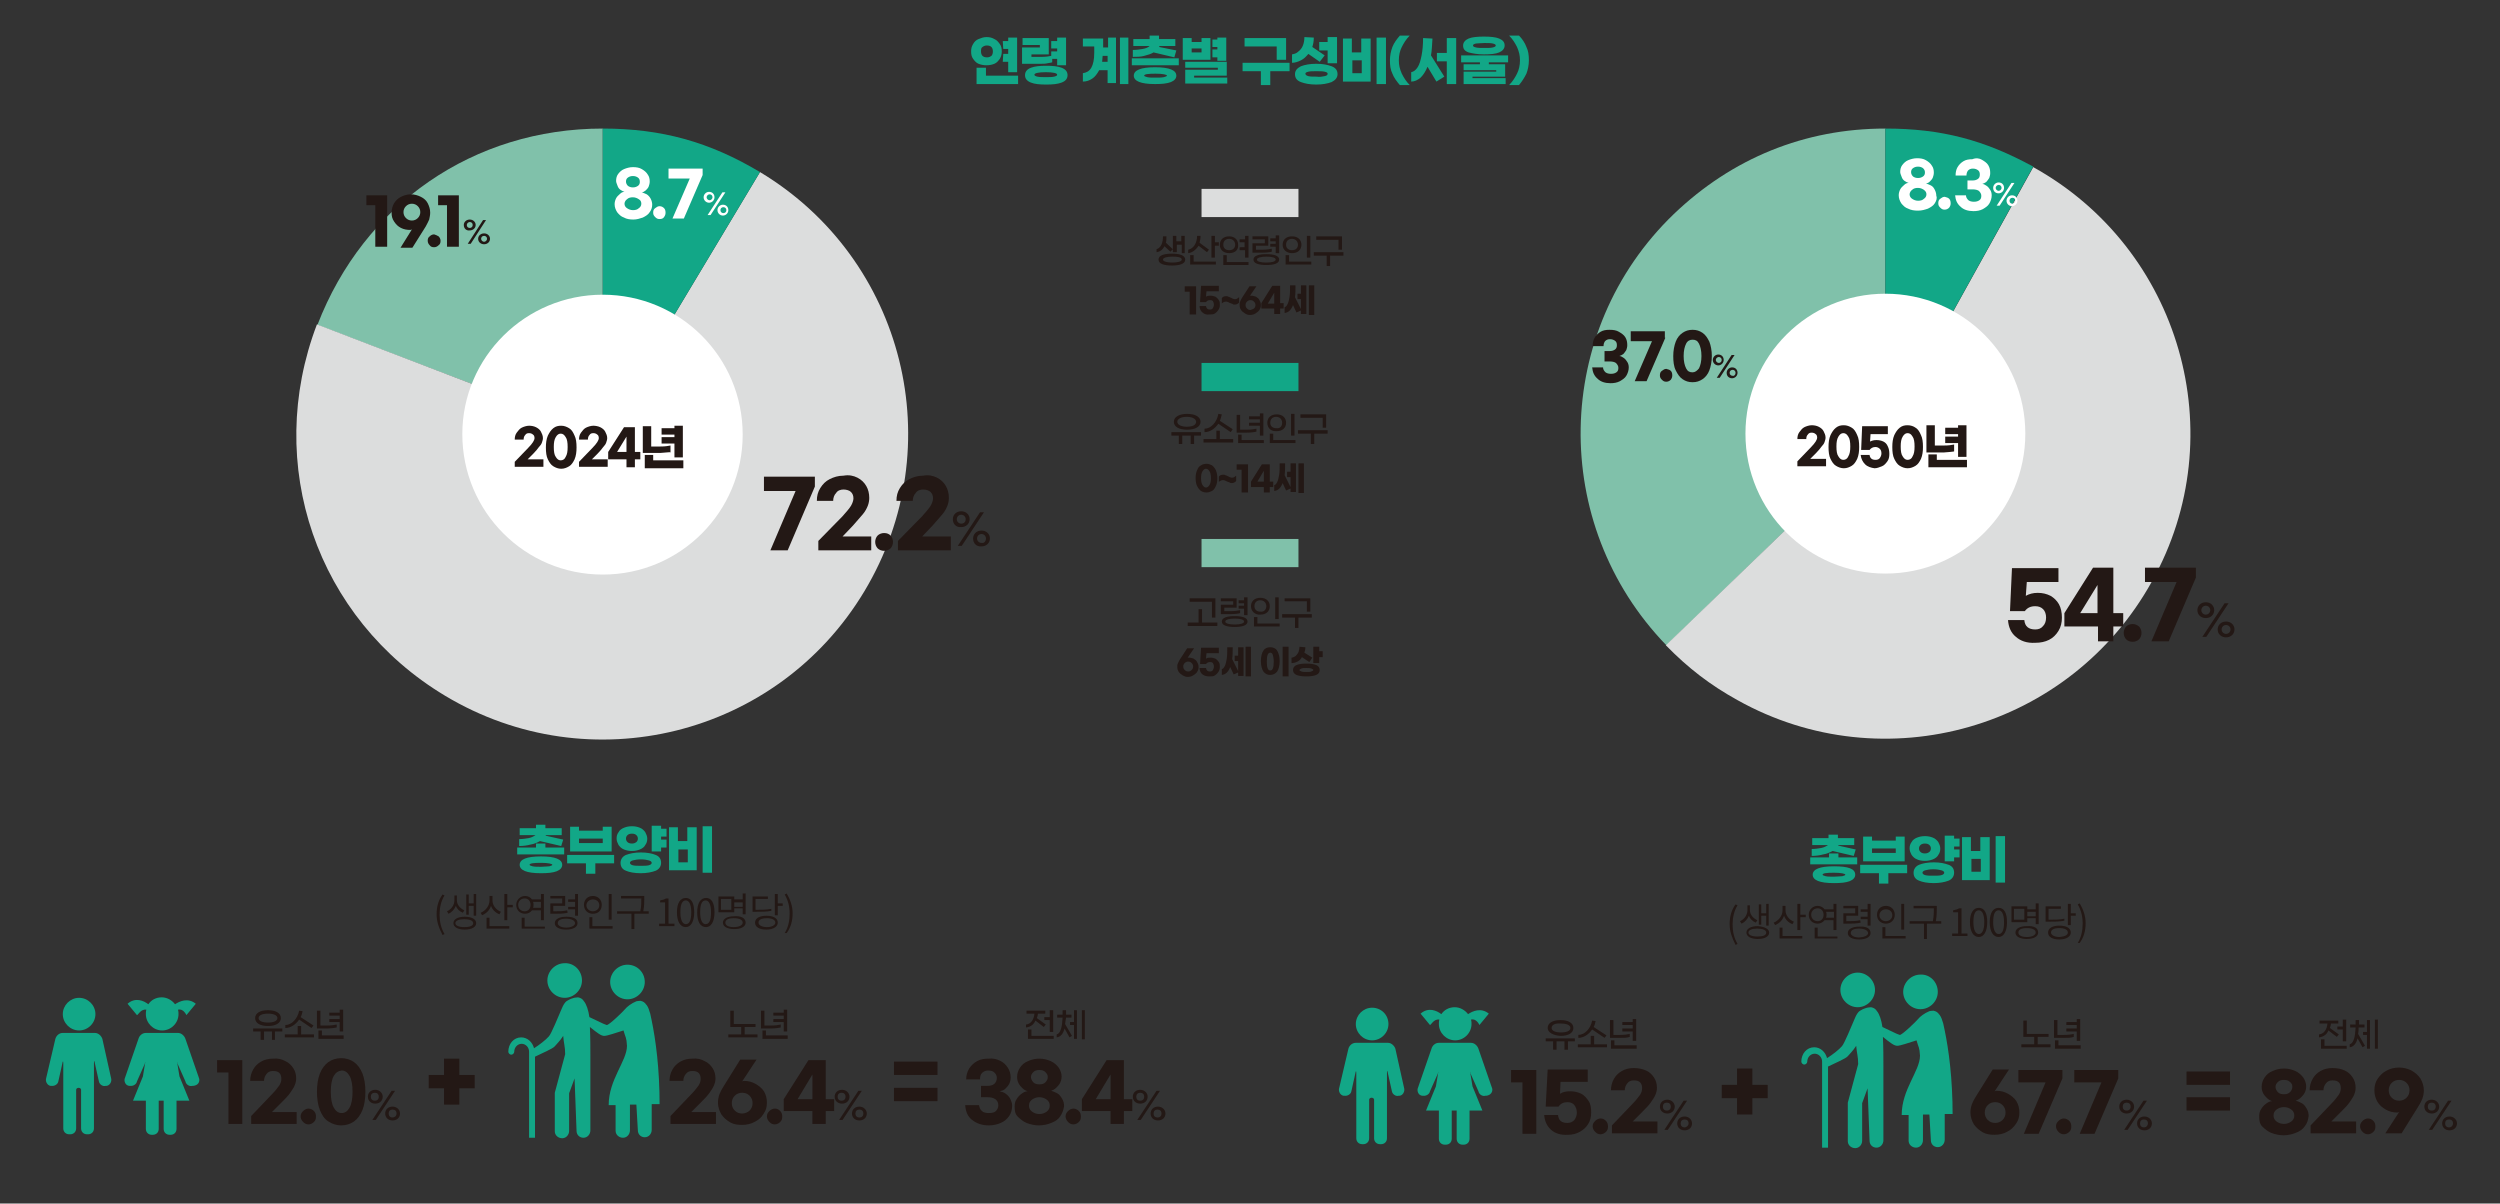 <?xml version="1.0" encoding="utf-8"?>
<!-- Generator: Adobe Illustrator 27.5.0, SVG Export Plug-In . SVG Version: 6.00 Build 0)  -->
<svg version="1.1" id="레이어_1" xmlns="http://www.w3.org/2000/svg" xmlns:xlink="http://www.w3.org/1999/xlink" x="0px"
	 y="0px" width="505.6px" height="243.4px" viewBox="0 0 505.6 243.4" style="enable-background:new 0 0 505.6 243.4;"
	 xml:space="preserve">
<rect x="0" y="0" width="505.6" height="243.4" fill="#333333" stroke="none"/>
<style type="text/css">
	.st0{fill:#231815;}
	.st1{fill:#DCDDDD;}
	.st2{fill:#12A787;}
	.st3{fill:#80C1AA;}
	.st4{clip-path:url(#SVGID_00000030471108076569323620000009671709423876227771_);fill:#80C1AA;}
	.st5{clip-path:url(#SVGID_00000030471108076569323620000009671709423876227771_);fill:#DCDDDD;}
	.st6{clip-path:url(#SVGID_00000030471108076569323620000009671709423876227771_);fill:#12A787;}
	.st7{clip-path:url(#SVGID_00000030471108076569323620000009671709423876227771_);fill:#FFFFFF;}
	.st8{fill:#FFFFFF;}
	.st9{clip-path:url(#SVGID_00000008110123059270677970000007049993098726919823_);fill:#80C1AA;}
	.st10{clip-path:url(#SVGID_00000008110123059270677970000007049993098726919823_);fill:#DCDDDD;}
	.st11{clip-path:url(#SVGID_00000008110123059270677970000007049993098726919823_);fill:#12A787;}
	.st12{clip-path:url(#SVGID_00000008110123059270677970000007049993098726919823_);fill:#FFFFFF;}
	.st13{clip-path:url(#SVGID_00000049922418009126978650000003836976189122394550_);fill:#12A787;}
	.st14{clip-path:url(#SVGID_00000069372654791166903510000003448749225177232260_);fill:#12A787;}
</style>
<g>
	<g>
		<path class="st0" d="M233.9,51v-0.6c0.9-0.3,1.3-1.3,1.3-2.6l0.7,0c0,0.5,0,0.9-0.1,1.3l1.4,1.3l-0.5,0.5l-1.2-1.1
			C235.2,50.4,234.7,50.9,233.9,51z M239.7,52.5c0,0.9-1.2,1.2-2.7,1.2s-2.7-0.3-2.7-1.2c0-0.9,1.2-1.2,2.7-1.2
			S239.7,51.6,239.7,52.5z M239,52.5c0-0.5-0.9-0.6-1.9-0.6s-1.9,0.2-1.9,0.6s0.9,0.6,1.9,0.6S239,52.9,239,52.5z M237.9,51h-0.7
			v-3.3h0.7v1.1h1v-1.1h0.7v3.5H239v-1.7h-1V51z"/>
		<path class="st0" d="M240.3,51.2v-0.7c1.1-0.2,1.8-1.4,1.8-2.8l0.7,0c0,0.5-0.1,1-0.2,1.4l1.9,1.4l-0.4,0.5l-1.7-1.3
			C241.8,50.6,241.1,51.1,240.3,51.2z M241.4,52.9h4.5v0.6h-5.2v-1.9h0.7V52.9z M246.5,49v0.7h-0.8v2.4H245v-4.4h0.7V49H246.5z"/>
		<path class="st0" d="M248.6,51.2c-1.2,0-1.9-0.7-1.9-1.7c0-1,0.7-1.7,1.9-1.7c1.1,0,1.8,0.7,1.8,1.7
			C250.5,50.5,249.8,51.2,248.6,51.2z M252.5,53v0.6h-5.1v-2h0.7V53H252.5z M248.6,50.6c0.7,0,1.2-0.4,1.2-1.1
			c0-0.7-0.5-1.2-1.2-1.2c-0.7,0-1.2,0.4-1.2,1.2C247.4,50.2,247.9,50.6,248.6,50.6z M251.7,50v-1h-1l0-0.6h1.1v-0.7h0.7v4.4h-0.7
			v-1.5h-1.1l0-0.6H251.7z"/>
		<path class="st0" d="M255.8,49.1v-0.7h-2.5v-0.6h3.2v1.9H254v0.8h1.3c0.8,0,1.5-0.1,1.9-0.2v0.6c-0.3,0.1-1.1,0.2-1.9,0.2h-2v-1.9
			H255.8z M258.7,52.5c0,0.8-1.1,1.1-2.6,1.1c-1.5,0-2.6-0.3-2.6-1.1c0-0.8,1.1-1.1,2.6-1.1C257.6,51.4,258.7,51.7,258.7,52.5z
			 M258,52.5c0-0.4-0.8-0.6-1.9-0.6c-1,0-1.9,0.2-1.9,0.6s0.8,0.6,1.9,0.6C257.2,53.1,258,52.9,258,52.5z M258,49.9h-1.1v-0.6h1.1
			v-0.5h-1.1v-0.6h1.1v-0.6h0.7v3.6H258V49.9z"/>
		<path class="st0" d="M259.4,49.5c0-1,0.7-1.7,1.9-1.7c1.2,0,1.9,0.7,1.9,1.7c0,1-0.7,1.7-1.9,1.7
			C260.2,51.2,259.4,50.5,259.4,49.5z M260,51.6h0.7v1.3h4.5v0.6H260V51.6z M262.5,49.5c0-0.7-0.5-1.2-1.2-1.2
			c-0.7,0-1.2,0.4-1.2,1.2c0,0.7,0.5,1.1,1.2,1.1C262,50.6,262.5,50.2,262.5,49.5z M264.3,47.7h0.7v4.4h-0.7V47.7z"/>
		<path class="st0" d="M271.7,51.7h-2.7v2.1h-0.7v-2.1h-2.6V51h6V51.7z M270.6,48.5h-4.4v-0.7h5.2v2.7h-0.7V48.5z"/>
	</g>
	<g>
		<path class="st0" d="M241.9,63.6h-1.3V59h-1v-1.1h2.3V63.6z"/>
		<path class="st0" d="M243.2,63.2c-0.4-0.3-0.6-0.8-0.6-1.3h1.3c0.1,0.5,0.3,0.7,0.8,0.7c0.3,0,0.5-0.1,0.6-0.3
			c0.1-0.2,0.2-0.4,0.2-0.7c0-0.3-0.1-0.5-0.2-0.7c-0.2-0.2-0.4-0.2-0.6-0.2c-0.3,0-0.6,0.1-0.8,0.4h-1.2l0.2-3.3h3.6v1.1H244
			l-0.1,1.1c0.3-0.2,0.6-0.2,0.9-0.2c0.4,0,0.7,0.1,1,0.2c0.3,0.2,0.5,0.4,0.7,0.7c0.2,0.3,0.2,0.6,0.2,1c0,0.4-0.1,0.7-0.3,1
			s-0.4,0.5-0.7,0.7c-0.3,0.2-0.7,0.2-1.1,0.2C244,63.7,243.5,63.5,243.2,63.2z"/>
		<path class="st0" d="M248,59.9c0.1,0,0.3,0,0.4,0.1c0.1,0,0.3,0.1,0.5,0.2c0.2,0.1,0.3,0.1,0.4,0.2c0.1,0,0.2,0.1,0.4,0.1
			c0.2,0,0.3,0,0.5-0.1c0.1-0.1,0.3-0.2,0.4-0.3v1.1c-0.3,0.3-0.6,0.4-0.9,0.4c-0.1,0-0.3,0-0.4-0.1s-0.3-0.1-0.5-0.2
			c-0.2-0.1-0.3-0.1-0.4-0.2c-0.1,0-0.2-0.1-0.4-0.1c-0.2,0-0.3,0-0.5,0.1c-0.1,0.1-0.3,0.1-0.4,0.3v-1.1
			C247.3,60,247.6,59.9,248,59.9z"/>
		<path class="st0" d="M251.8,63.4c-0.3-0.2-0.6-0.4-0.8-0.7c-0.2-0.3-0.3-0.6-0.3-1c0-0.3,0-0.5,0.1-0.7c0.1-0.2,0.2-0.5,0.4-0.8
			l1.5-2.3h1.4l-1.3,1.9c0,0,0.1,0,0.2,0c0.4,0,0.7,0.1,1,0.2c0.3,0.2,0.6,0.4,0.7,0.7c0.2,0.3,0.3,0.6,0.3,1c0,0.4-0.1,0.7-0.3,1
			c-0.2,0.3-0.5,0.5-0.8,0.7s-0.7,0.3-1.1,0.3S252.1,63.6,251.8,63.4z M253.6,62.4c0.2-0.2,0.3-0.4,0.3-0.7c0-0.3-0.1-0.5-0.3-0.7
			c-0.2-0.2-0.4-0.3-0.7-0.3c-0.3,0-0.5,0.1-0.7,0.3s-0.3,0.4-0.3,0.7c0,0.3,0.1,0.5,0.3,0.7s0.4,0.3,0.7,0.3
			C253.2,62.6,253.4,62.5,253.6,62.4z"/>
		<path class="st0" d="M257.7,62.4h-2.6v-1.1l2.2-3.5h1.6v3.5h0.7v1.1h-0.7v1.1h-1.2V62.4z M257.7,61.4v-2.2l-1.3,2.2H257.7z"/>
		<path class="st0" d="M263.1,57.7h1.1v5.8h-1.1v-0.7l-0.9,0.4l-0.7-1.5c-0.4,1-0.9,1.5-1.7,1.6v-1.2c0.2,0,0.4-0.2,0.6-0.6
			c0.2-0.4,0.3-0.9,0.4-1.5c0.1-0.6,0.1-1.4,0.1-2.3l1.1,0c0,0.9,0,1.7-0.1,2.4l1.2,2.4v-2h-0.7v-1.1h0.7V57.7z M265.8,57.7v6h-1.1
			v-6H265.8z"/>
	</g>
	<g>
		<path class="st0" d="M243,88.1h-1.5v1.7h-0.7v-1.7h-1.7v1.7h-0.7v-1.7h-1.5v-0.7h6V88.1z M237.4,85.3c0-1,1.1-1.6,2.7-1.6
			c1.6,0,2.7,0.6,2.7,1.6c0,1-1.1,1.6-2.7,1.6C238.4,86.9,237.4,86.3,237.4,85.3z M238.1,85.3c0,0.6,0.8,1,1.9,1s1.9-0.3,1.9-1
			c0-0.6-0.8-1-1.9-1S238.1,84.7,238.1,85.3z"/>
		<path class="st0" d="M249.4,88.8v0.7h-6v-0.7h2.6v-1.7h0.7v1.7H249.4z M243.6,87.4v-0.7c1.3,0,2.5-1.3,2.8-3l0.7,0.1
			c-0.1,0.4-0.2,0.9-0.4,1.3l2.6,1.7l-0.4,0.6l-2.5-1.7C245.7,86.7,244.7,87.4,243.6,87.4z"/>
		<path class="st0" d="M252.1,87.5h-2v-3.6h0.7v3h1.4c0.8,0,1.5-0.1,1.9-0.2v0.6C253.7,87.4,253,87.5,252.1,87.5z M255.6,89v0.6
			h-5.2v-1.7h0.7V89H255.6z M254.8,86.1h-2.2v-0.6h2.2v-0.7h-2.2v-0.6h2.2v-0.6h0.7v4.5h-0.7V86.1z"/>
		<path class="st0" d="M256.3,85.5c0-1,0.7-1.7,1.9-1.7c1.2,0,1.9,0.7,1.9,1.7c0,1-0.7,1.7-1.9,1.7C257,87.3,256.3,86.5,256.3,85.5z
			 M256.8,87.7h0.7V89h4.5v0.6h-5.2V87.7z M259.3,85.5c0-0.7-0.5-1.2-1.2-1.2c-0.7,0-1.2,0.4-1.2,1.2c0,0.7,0.5,1.1,1.2,1.1
			C258.9,86.7,259.3,86.2,259.3,85.5z M261.1,83.7h0.7v4.4h-0.7V83.7z"/>
		<path class="st0" d="M268.5,87.7h-2.7v2.1h-0.7v-2.1h-2.6v-0.7h6V87.7z M267.4,84.5H263v-0.7h5.2v2.7h-0.7V84.5z"/>
	</g>
	<g>
		<path class="st0" d="M245.1,94.1c0.3,0.2,0.6,0.6,0.8,1c0.2,0.5,0.3,1,0.3,1.6c0,0.6-0.1,1.2-0.3,1.6s-0.4,0.8-0.8,1
			s-0.7,0.3-1.1,0.3s-0.8-0.1-1.1-0.3c-0.3-0.2-0.6-0.6-0.8-1c-0.2-0.4-0.3-1-0.3-1.6c0-0.6,0.1-1.2,0.3-1.6c0.2-0.5,0.4-0.8,0.8-1
			c0.3-0.2,0.7-0.3,1.1-0.3S244.7,93.9,245.1,94.1z M243.2,95.3c-0.2,0.3-0.3,0.8-0.3,1.4c0,0.6,0.1,1.1,0.3,1.4
			c0.2,0.3,0.4,0.5,0.7,0.5s0.5-0.2,0.7-0.5s0.3-0.8,0.3-1.4c0-0.6-0.1-1.1-0.3-1.4s-0.4-0.5-0.7-0.5S243.4,95,243.2,95.3z"/>
		<path class="st0" d="M247.4,96c0.1,0,0.3,0,0.4,0.1c0.1,0,0.3,0.1,0.5,0.2c0.2,0.1,0.3,0.1,0.4,0.2c0.1,0,0.2,0.1,0.4,0.1
			c0.2,0,0.3,0,0.5-0.1c0.1-0.1,0.3-0.2,0.4-0.3v1.1c-0.3,0.3-0.6,0.4-0.9,0.4c-0.1,0-0.3,0-0.4-0.1s-0.3-0.1-0.5-0.2
			c-0.2-0.1-0.3-0.1-0.4-0.2c-0.1,0-0.2-0.1-0.4-0.1c-0.2,0-0.3,0-0.5,0.1c-0.1,0.1-0.3,0.1-0.4,0.3v-1.1
			C246.7,96.1,247,96,247.4,96z"/>
		<path class="st0" d="M252.4,99.6h-1.3V95h-1v-1.1h2.3V99.6z"/>
		<path class="st0" d="M255.6,98.5H253v-1.1l2.2-3.5h1.6v3.5h0.7v1.1h-0.7v1.1h-1.2V98.5z M255.6,97.4v-2.2l-1.3,2.2H255.6z"/>
		<path class="st0" d="M261,93.7h1.1v5.8H261v-0.7l-0.9,0.4l-0.7-1.5c-0.4,1-0.9,1.5-1.7,1.6v-1.2c0.2,0,0.4-0.2,0.6-0.6
			c0.2-0.4,0.3-0.9,0.4-1.5c0.1-0.6,0.1-1.4,0.1-2.3l1.1,0c0,0.9,0,1.7-0.1,2.4l1.2,2.4v-2h-0.7v-1.1h0.7V93.7z M263.7,93.7v6h-1.1
			v-6H263.7z"/>
	</g>
	<g>
		<path class="st0" d="M246.2,125.9v0.7h-6v-0.7h2.2v-2.7h0.7v2.7H246.2z M245.1,121.7h-4.5V121h5.2v3.9h-0.7V121.7z"/>
		<path class="st0" d="M249.4,122.3v-0.7h-2.5V121h3.2v1.9h-2.5v0.7h1.3c0.8,0,1.5-0.1,1.9-0.2v0.6c-0.3,0.1-1.1,0.2-1.9,0.2h-2
			v-1.9H249.4z M252.3,125.7c0,0.8-1.1,1.1-2.6,1.1c-1.5,0-2.6-0.3-2.6-1.1c0-0.8,1.1-1.1,2.6-1.1
			C251.2,124.6,252.3,124.9,252.3,125.7z M251.6,125.7c0-0.4-0.8-0.6-1.9-0.6c-1,0-1.9,0.2-1.9,0.6s0.8,0.6,1.9,0.6
			C250.8,126.3,251.6,126.1,251.6,125.7z M251.6,123.1h-1.1v-0.6h1.1V122h-1.1v-0.6h1.1v-0.6h0.7v3.6h-0.7V123.1z"/>
		<path class="st0" d="M253,122.6c0-1,0.7-1.7,1.9-1.7c1.2,0,1.9,0.7,1.9,1.7c0,1-0.7,1.7-1.9,1.7C253.8,124.4,253,123.6,253,122.6z
			 M253.6,124.8h0.7v1.3h4.5v0.6h-5.2V124.8z M256.1,122.6c0-0.7-0.5-1.2-1.2-1.2c-0.7,0-1.2,0.4-1.2,1.2c0,0.7,0.5,1.1,1.2,1.1
			C255.6,123.8,256.1,123.3,256.1,122.6z M257.9,120.8h0.7v4.4h-0.7V120.8z"/>
		<path class="st0" d="M265.3,124.9h-2.7v2.1h-0.7v-2.1h-2.6v-0.7h6V124.9z M264.2,121.6h-4.4V121h5.2v2.7h-0.7V121.6z"/>
	</g>
	<g>
		<path class="st0" d="M239.2,136.6c-0.3-0.2-0.6-0.4-0.8-0.7c-0.2-0.3-0.3-0.6-0.3-1c0-0.3,0-0.5,0.1-0.7c0.1-0.2,0.2-0.5,0.4-0.8
			l1.5-2.3h1.4l-1.3,1.9c0,0,0.1,0,0.2,0c0.4,0,0.7,0.1,1,0.2c0.3,0.2,0.6,0.4,0.7,0.7c0.2,0.3,0.3,0.6,0.3,1c0,0.4-0.1,0.7-0.3,1
			c-0.2,0.3-0.5,0.5-0.8,0.7s-0.7,0.3-1.1,0.3S239.6,136.8,239.2,136.6z M241,135.5c0.2-0.2,0.3-0.4,0.3-0.7c0-0.3-0.1-0.5-0.3-0.7
			s-0.4-0.3-0.7-0.3c-0.3,0-0.5,0.1-0.7,0.3s-0.3,0.4-0.3,0.7c0,0.3,0.1,0.5,0.3,0.7s0.4,0.3,0.7,0.3
			C240.6,135.8,240.8,135.7,241,135.5z"/>
		<path class="st0" d="M243.2,136.4c-0.4-0.3-0.6-0.8-0.6-1.3h1.3c0.1,0.5,0.3,0.7,0.8,0.7c0.3,0,0.5-0.1,0.6-0.3
			c0.1-0.2,0.2-0.4,0.2-0.7c0-0.3-0.1-0.5-0.2-0.7c-0.2-0.2-0.4-0.2-0.6-0.2c-0.3,0-0.6,0.1-0.8,0.4h-1.2l0.2-3.3h3.6v1.1H244
			l-0.1,1.1c0.3-0.2,0.6-0.2,0.9-0.2c0.4,0,0.7,0.1,1,0.2c0.3,0.2,0.5,0.4,0.7,0.7c0.2,0.3,0.2,0.6,0.2,1c0,0.4-0.1,0.7-0.3,1
			s-0.4,0.5-0.7,0.7c-0.3,0.2-0.7,0.2-1.1,0.2C244.1,136.8,243.6,136.7,243.2,136.4z"/>
		<path class="st0" d="M250.4,130.9h1.1v5.8h-1.1v-0.7l-0.9,0.4l-0.7-1.5c-0.4,1-0.9,1.5-1.7,1.6v-1.2c0.2,0,0.4-0.2,0.6-0.6
			c0.2-0.4,0.3-0.9,0.4-1.5c0.1-0.6,0.1-1.4,0.1-2.3l1.1,0c0,0.9,0,1.7-0.1,2.4l1.2,2.4v-2h-0.7v-1.1h0.7V130.9z M253,130.8v6h-1.1
			v-6H253z"/>
		<path class="st0" d="M258.3,131.6c0.3,0.5,0.5,1.2,0.5,2.1s-0.2,1.7-0.5,2.1s-0.8,0.7-1.4,0.7c-0.6,0-1-0.2-1.4-0.7
			c-0.3-0.5-0.5-1.2-0.5-2.1s0.2-1.7,0.5-2.1c0.3-0.5,0.8-0.7,1.4-0.7C257.5,130.9,258,131.1,258.3,131.6z M256.2,133.8
			c0,1.2,0.2,1.8,0.7,1.8c0.5,0,0.7-0.6,0.7-1.8c0-0.6-0.1-1.1-0.2-1.4c-0.1-0.3-0.3-0.4-0.5-0.4C256.4,132,256.2,132.6,256.2,133.8
			z M260.6,136.8h-1.2v-6h1.2V136.8z"/>
		<path class="st0" d="M262.4,133.8c-0.4,0.2-0.8,0.3-1.2,0.3V133c0.3,0,0.6-0.2,0.8-0.3c0.2-0.2,0.4-0.4,0.6-0.8
			c0.1-0.3,0.2-0.7,0.2-1.1l1.2,0.1c0,0.4-0.1,0.8-0.2,1.1l1.6,1l-0.6,0.9l-1.5-1C263.1,133.3,262.8,133.6,262.4,133.8z
			 M266.2,134.5c0.5,0.2,0.7,0.6,0.7,1s-0.2,0.8-0.7,1c-0.5,0.2-1.1,0.3-2,0.3c-0.8,0-1.5-0.1-2-0.3c-0.5-0.2-0.7-0.6-0.7-1
			s0.2-0.8,0.7-1c0.5-0.2,1.1-0.3,2-0.3C265,134.2,265.7,134.3,266.2,134.5z M265.2,135.8c0.3-0.1,0.4-0.2,0.4-0.3
			c0-0.1-0.1-0.2-0.4-0.3c-0.3-0.1-0.6-0.1-1-0.1c-0.4,0-0.8,0-1,0.1s-0.4,0.2-0.4,0.3c0,0.1,0.1,0.2,0.4,0.3c0.3,0.1,0.6,0.1,1,0.1
			C264.6,135.9,265,135.9,265.2,135.8z M267.5,131.8v1.1h-0.7v1.2h-1.2v-3.3h1.2v0.9H267.5z"/>
	</g>
	<rect x="243" y="38.2" class="st1" width="19.6" height="5.7"/>
	<rect x="243" y="73.4" class="st2" width="19.6" height="5.7"/>
	<rect x="243" y="109" class="st3" width="19.6" height="5.7"/>
	<g>
		<defs>
			<rect id="SVGID_1_" width="505.6" height="243.4"/>
		</defs>
		<clipPath id="SVGID_00000002349609545928264720000007464850605001018009_">
			<use xlink:href="#SVGID_1_"  style="overflow:visible;"/>
		</clipPath>
		<path style="clip-path:url(#SVGID_00000002349609545928264720000007464850605001018009_);fill:#80C1AA;" d="M121.9,87.8L64.2,65.7
			C73.6,41.3,95.8,26,121.9,26V87.8z"/>
		<path style="clip-path:url(#SVGID_00000002349609545928264720000007464850605001018009_);fill:#DCDDDD;" d="M121.9,87.8l31.8-53
			c29.3,17.6,38.7,55.5,21.1,84.8c-17.6,29.3-55.5,38.7-84.8,21.1c-26-15.6-36.7-46.8-25.9-75.1L121.9,87.8z"/>
		<path style="clip-path:url(#SVGID_00000002349609545928264720000007464850605001018009_);fill:#12A787;" d="M121.9,87.8V26
			c11.9,0,21.6,2.7,31.8,8.8L121.9,87.8z"/>
		<path style="clip-path:url(#SVGID_00000002349609545928264720000007464850605001018009_);fill:#FFFFFF;" d="M121.9,116.2
			c15.7,0,28.3-12.7,28.3-28.3c0-15.7-12.7-28.3-28.3-28.3S93.5,72.2,93.5,87.8C93.5,103.5,106.2,116.2,121.9,116.2"/>
	</g>
	<g>
		<path class="st0" d="M108.4,86.4c0.4,0.2,0.8,0.5,1,0.9s0.4,0.8,0.4,1.3c0,0.3-0.1,0.6-0.2,0.9s-0.3,0.6-0.6,0.9
			c-0.3,0.4-0.6,0.8-1.1,1.3l-1.2,1.2h3.2v1.5h-5.8v-1l2.7-2.8c0.5-0.5,0.8-0.9,1-1.2c0.2-0.3,0.3-0.6,0.3-0.8
			c0-0.3-0.1-0.6-0.3-0.7c-0.2-0.2-0.5-0.3-0.8-0.3c-0.4,0-0.6,0.1-0.8,0.4c-0.2,0.2-0.3,0.5-0.3,0.9h-1.8c0-0.5,0.1-1,0.4-1.4
			c0.3-0.4,0.6-0.8,1-1c0.4-0.2,1-0.4,1.5-0.4C107.5,86.1,108,86.2,108.4,86.4z"/>
		<path class="st0" d="M115.1,86.6c0.5,0.3,0.8,0.8,1.1,1.5c0.3,0.6,0.4,1.4,0.4,2.4c0,0.9-0.1,1.7-0.4,2.4
			c-0.3,0.6-0.6,1.1-1.1,1.4c-0.5,0.3-1,0.5-1.6,0.5s-1.1-0.2-1.6-0.5s-0.8-0.8-1.1-1.4c-0.3-0.6-0.4-1.4-0.4-2.4
			c0-0.9,0.1-1.7,0.4-2.4c0.3-0.6,0.6-1.1,1.1-1.5s1-0.5,1.6-0.5S114.6,86.3,115.1,86.6z M112.4,88.4c-0.3,0.5-0.4,1.1-0.4,2
			c0,0.9,0.1,1.6,0.4,2c0.3,0.5,0.6,0.7,1,0.7c0.4,0,0.8-0.2,1-0.7c0.3-0.5,0.4-1.1,0.4-2c0-0.9-0.1-1.6-0.4-2
			c-0.3-0.5-0.6-0.7-1-0.7C113,87.7,112.7,87.9,112.4,88.4z"/>
		<path class="st0" d="M121.4,86.4c0.4,0.2,0.8,0.5,1,0.9s0.4,0.8,0.4,1.3c0,0.3-0.1,0.6-0.2,0.9s-0.3,0.6-0.6,0.9
			c-0.3,0.4-0.6,0.8-1.1,1.3l-1.2,1.2h3.2v1.5h-5.8v-1l2.7-2.8c0.5-0.5,0.8-0.9,1-1.2c0.2-0.3,0.3-0.6,0.3-0.8
			c0-0.3-0.1-0.6-0.3-0.7c-0.2-0.2-0.5-0.3-0.8-0.3c-0.4,0-0.6,0.1-0.8,0.4c-0.2,0.2-0.3,0.5-0.3,0.9h-1.8c0-0.5,0.1-1,0.4-1.4
			c0.3-0.4,0.6-0.8,1-1c0.4-0.2,1-0.4,1.5-0.4C120.4,86.1,121,86.2,121.4,86.4z"/>
		<path class="st0" d="M126.7,92.9h-3.7v-1.5l3.2-5h2.2v5h1.1v1.5h-1.1v1.6h-1.7V92.9z M126.7,91.4v-3.1l-1.9,3.1H126.7z"/>
		<path class="st0" d="M134.8,91.5c-0.4,0-0.8,0.1-1.2,0.1H130v-5.4h1.7v4.1h1.9c0.9,0,1.5-0.1,2-0.2v1.4
			C135.4,91.4,135.2,91.5,134.8,91.5z M138.2,93.2v1.5h-7.8V92h1.7v1.1H138.2z M136.4,89.7h-2.6v-1.3h2.6v-0.5h-2.6v-1.3h2.6v-0.5
			h1.7v6.4h-1.7V89.7z"/>
	</g>
	<g>
		<path class="st0" d="M164.8,98.4l-5.5,12.9h-3.5l5.1-12h-6.4v-2.9h10.3V98.4z"/>
		<path class="st0" d="M173.4,96.6c0.8,0.4,1.4,1,1.8,1.7s0.6,1.5,0.6,2.4c0,0.5-0.1,1.1-0.3,1.6s-0.5,1.1-1,1.7
			c-0.5,0.6-1.2,1.4-2,2.3l-2.1,2.2h5.8v2.8h-10.7v-1.9l4.9-5c0.8-0.9,1.4-1.6,1.7-2.1s0.5-1.1,0.5-1.5c0-0.6-0.2-1-0.5-1.3
			c-0.3-0.3-0.9-0.5-1.5-0.5c-0.6,0-1.2,0.2-1.5,0.7c-0.4,0.4-0.6,1-0.6,1.6h-3.3c0-1,0.2-1.8,0.7-2.6c0.5-0.8,1.1-1.4,1.9-1.8
			s1.7-0.7,2.8-0.7C171.7,96,172.6,96.2,173.4,96.6z"/>
		<path class="st0" d="M180.1,108.3c0.3,0.3,0.5,0.8,0.5,1.3c0,0.5-0.2,1-0.5,1.3c-0.3,0.3-0.8,0.5-1.3,0.5c-0.5,0-1-0.2-1.3-0.5
			c-0.3-0.3-0.5-0.8-0.5-1.3c0-0.5,0.2-1,0.5-1.3c0.3-0.3,0.8-0.5,1.3-0.5C179.4,107.8,179.8,108,180.1,108.3z"/>
		<path class="st0" d="M189.5,96.6c0.8,0.4,1.4,1,1.8,1.7s0.6,1.5,0.6,2.4c0,0.5-0.1,1.1-0.3,1.6s-0.5,1.1-1,1.7
			c-0.5,0.6-1.2,1.4-2,2.3l-2.1,2.2h5.8v2.8h-10.7v-1.9l4.9-5c0.8-0.9,1.4-1.6,1.7-2.1s0.5-1.1,0.5-1.5c0-0.6-0.2-1-0.5-1.3
			c-0.3-0.3-0.9-0.5-1.5-0.5c-0.6,0-1.2,0.2-1.5,0.7c-0.4,0.4-0.6,1-0.6,1.6h-3.3c0-1,0.2-1.8,0.7-2.6c0.5-0.8,1.1-1.4,1.9-1.8
			s1.7-0.7,2.8-0.7C187.8,96,188.7,96.2,189.5,96.6z"/>
	</g>
	<g>
		<path class="st0" d="M192.7,105c0-0.9,0.7-1.6,1.7-1.6c1,0,1.7,0.7,1.7,1.6c0,0.9-0.7,1.6-1.7,1.6
			C193.4,106.7,192.7,106,192.7,105z M195.3,105c0-0.5-0.4-0.9-0.9-0.9s-0.9,0.4-0.9,0.9c0,0.5,0.4,0.9,0.9,0.9
			S195.3,105.6,195.3,105z M198.2,103.6h0.8l-4.5,6.8h-0.8L198.2,103.6z M196.8,108.9c0-0.9,0.7-1.6,1.7-1.6c1,0,1.7,0.7,1.7,1.6
			s-0.7,1.6-1.7,1.6C197.5,110.6,196.8,109.9,196.8,108.9z M199.4,108.9c0-0.5-0.4-0.9-0.9-0.9c-0.5,0-0.9,0.4-0.9,0.9
			c0,0.5,0.4,0.9,0.9,0.9C199,109.9,199.4,109.5,199.4,108.9z"/>
	</g>
	<g>
		<path class="st0" d="M78.2,49.9h-2.3v-8.4h-1.8v-2h4.2V49.9z"/>
		<path class="st0" d="M83.3,46.4c-0.1,0-0.2,0.1-0.3,0.1c-0.7,0-1.3-0.1-1.9-0.4c-0.6-0.3-1-0.7-1.4-1.3s-0.5-1.1-0.5-1.8
			c0-0.7,0.2-1.4,0.5-1.9c0.4-0.6,0.8-1,1.4-1.3c0.6-0.3,1.3-0.5,2-0.5c0.7,0,1.4,0.2,2,0.5c0.6,0.3,1.1,0.7,1.4,1.3
			s0.5,1.2,0.5,1.9c0,0.5-0.1,0.9-0.2,1.4c-0.2,0.4-0.4,0.9-0.7,1.4l-2.7,4.3H81L83.3,46.4z M84.5,44.1c0.3-0.3,0.5-0.7,0.5-1.2
			s-0.2-0.9-0.5-1.2c-0.3-0.3-0.7-0.5-1.2-0.5c-0.5,0-0.9,0.2-1.2,0.5c-0.3,0.3-0.5,0.7-0.5,1.2s0.2,0.9,0.5,1.2
			c0.3,0.3,0.7,0.5,1.2,0.5C83.8,44.6,84.2,44.4,84.5,44.1z"/>
		<path class="st0" d="M88.7,47.8c0.2,0.2,0.4,0.5,0.4,0.9s-0.1,0.7-0.4,0.9c-0.2,0.2-0.5,0.4-0.9,0.4c-0.4,0-0.7-0.1-0.9-0.4
			c-0.2-0.2-0.4-0.5-0.4-0.9s0.1-0.7,0.4-0.9c0.2-0.2,0.5-0.4,0.9-0.4C88.1,47.5,88.4,47.6,88.7,47.8z"/>
		<path class="st0" d="M92.7,49.9h-2.3v-8.4h-1.8v-2h4.2V49.9z"/>
	</g>
	<g>
		<path class="st0" d="M93.8,45.5c0-0.6,0.5-1.1,1.2-1.1c0.7,0,1.2,0.5,1.2,1.1c0,0.6-0.5,1.1-1.2,1.1
			C94.3,46.7,93.8,46.2,93.8,45.5z M95.6,45.5c0-0.4-0.3-0.6-0.6-0.6s-0.6,0.3-0.6,0.6c0,0.4,0.3,0.6,0.6,0.6S95.6,45.9,95.6,45.5z
			 M97.7,44.5h0.6l-3.1,4.8h-0.6L97.7,44.5z M96.7,48.3c0-0.6,0.5-1.1,1.2-1.1c0.7,0,1.2,0.5,1.2,1.1s-0.5,1.1-1.2,1.1
			C97.2,49.4,96.7,48.9,96.7,48.3z M98.5,48.3c0-0.4-0.3-0.6-0.6-0.6c-0.4,0-0.6,0.3-0.6,0.6s0.3,0.6,0.6,0.6
			C98.2,48.9,98.5,48.6,98.5,48.3z"/>
	</g>
	<g>
		<path class="st8" d="M131.4,42.9c-0.3,0.5-0.8,0.8-1.4,1.1c-0.6,0.2-1.2,0.4-1.9,0.4c-0.7,0-1.4-0.1-1.9-0.4
			c-0.6-0.2-1-0.6-1.4-1.1c-0.3-0.5-0.5-1-0.5-1.6c0-0.4,0.1-0.8,0.3-1.2c0.2-0.4,0.5-0.6,0.8-0.9s0.6-0.4,0.9-0.4
			c-0.3-0.1-0.5-0.2-0.8-0.4c-0.3-0.2-0.5-0.5-0.6-0.8s-0.3-0.7-0.3-1c0-0.5,0.1-1,0.4-1.4c0.3-0.4,0.7-0.8,1.2-1s1.1-0.4,1.8-0.4
			c0.7,0,1.3,0.1,1.8,0.4s0.9,0.6,1.2,1.1c0.3,0.4,0.4,0.9,0.4,1.4c0,0.4-0.1,0.7-0.2,1s-0.4,0.6-0.6,0.8c-0.3,0.2-0.5,0.4-0.8,0.4
			c0.3,0.1,0.6,0.2,1,0.4c0.3,0.2,0.6,0.5,0.8,0.9c0.2,0.4,0.3,0.8,0.3,1.2C131.9,42,131.7,42.5,131.4,42.9z M129.2,40.3
			c-0.3-0.2-0.7-0.4-1.2-0.4c-0.5,0-0.9,0.1-1.2,0.4c-0.3,0.2-0.5,0.6-0.5,0.9c0,0.4,0.2,0.7,0.5,0.9c0.3,0.2,0.7,0.4,1.2,0.4
			c0.5,0,0.9-0.1,1.2-0.4c0.3-0.2,0.5-0.5,0.5-0.9C129.7,40.9,129.6,40.5,129.2,40.3z M129,35.9c-0.3-0.2-0.6-0.3-1-0.3
			c-0.4,0-0.7,0.1-1,0.3s-0.4,0.5-0.4,0.8c0,0.3,0.1,0.6,0.4,0.9c0.3,0.2,0.6,0.3,1,0.3c0.4,0,0.7-0.1,1-0.3
			c0.3-0.2,0.4-0.5,0.4-0.8C129.4,36.4,129.3,36.1,129,35.9z"/>
		<path class="st8" d="M134.3,42.1c0.2,0.2,0.3,0.5,0.3,0.9c0,0.4-0.1,0.6-0.3,0.9s-0.5,0.4-0.9,0.4c-0.4,0-0.6-0.1-0.9-0.4
			s-0.4-0.5-0.4-0.9c0-0.4,0.1-0.7,0.4-0.9s0.5-0.4,0.9-0.4C133.8,41.7,134.1,41.9,134.3,42.1z"/>
		<path class="st8" d="M142.1,35.4l-3.8,8.8H136l3.5-8.1h-4.3v-2h6.9V35.4z"/>
	</g>
	<g>
		<path class="st8" d="M142.3,39.9c0-0.6,0.5-1.1,1.1-1.1c0.7,0,1.1,0.5,1.1,1.1s-0.5,1.1-1.1,1.1C142.8,41,142.3,40.5,142.3,39.9z
			 M144.1,39.9c0-0.4-0.3-0.6-0.6-0.6s-0.6,0.3-0.6,0.6s0.3,0.6,0.6,0.6S144.1,40.2,144.1,39.9z M146.1,38.9h0.6l-3,4.6h-0.6
			L146.1,38.9z M145.1,42.5c0-0.6,0.5-1.1,1.1-1.1c0.7,0,1.1,0.5,1.1,1.1s-0.5,1.1-1.1,1.1C145.6,43.6,145.1,43.1,145.1,42.5z
			 M146.9,42.5c0-0.4-0.3-0.6-0.6-0.6c-0.4,0-0.6,0.3-0.6,0.6c0,0.4,0.3,0.6,0.6,0.6C146.6,43.1,146.9,42.9,146.9,42.5z"/>
	</g>
	<g>
		<defs>
			<rect id="SVGID_00000084522019120713916150000016082650539404824472_" width="505.6" height="243.4"/>
		</defs>
		<clipPath id="SVGID_00000054980041130709922390000013821180626351496843_">
			<use xlink:href="#SVGID_00000084522019120713916150000016082650539404824472_"  style="overflow:visible;"/>
		</clipPath>
		<path style="clip-path:url(#SVGID_00000054980041130709922390000013821180626351496843_);fill:#80C1AA;" d="M381.3,87.7L337,130.5
			c-23.7-24.5-23-63.6,1.5-87.2C350.3,32,365,26,381.3,26V87.7z"/>
		<path style="clip-path:url(#SVGID_00000054980041130709922390000013821180626351496843_);fill:#DCDDDD;" d="M381.3,87.7l29.9-53.9
			c29.8,16.5,40.6,54.1,24,83.8c-16.5,29.8-54.1,40.6-83.8,24c-5.6-3.1-10-6.5-14.5-11.1L381.3,87.7z"/>
		<path style="clip-path:url(#SVGID_00000054980041130709922390000013821180626351496843_);fill:#12A787;" d="M381.3,87.7V26
			c11.3,0,20,2.3,29.9,7.7L381.3,87.7z"/>
		<path style="clip-path:url(#SVGID_00000054980041130709922390000013821180626351496843_);fill:#FFFFFF;" d="M381.3,116
			c15.7,0,28.3-12.7,28.3-28.3c0-15.7-12.7-28.3-28.3-28.3C365.7,59.4,353,72,353,87.7C353,103.4,365.7,116,381.3,116"/>
	</g>
	<g>
		<path class="st0" d="M367.8,86.3c0.4,0.2,0.8,0.5,1,0.9s0.4,0.8,0.4,1.3c0,0.3-0.1,0.6-0.2,0.9s-0.3,0.6-0.6,0.9
			c-0.3,0.4-0.6,0.8-1.1,1.3l-1.2,1.2h3.2v1.5h-5.8v-1l2.7-2.8c0.5-0.5,0.8-0.9,1-1.2c0.2-0.3,0.3-0.6,0.3-0.8
			c0-0.3-0.1-0.6-0.3-0.7c-0.2-0.2-0.5-0.3-0.8-0.3c-0.4,0-0.6,0.1-0.8,0.4c-0.2,0.2-0.3,0.5-0.3,0.9h-1.8c0-0.5,0.1-1,0.4-1.4
			c0.3-0.4,0.6-0.8,1-1c0.4-0.2,1-0.4,1.5-0.4C366.9,86,367.4,86.1,367.8,86.3z"/>
		<path class="st0" d="M374.5,86.5c0.5,0.3,0.8,0.8,1.1,1.5c0.3,0.6,0.4,1.4,0.4,2.4c0,0.9-0.1,1.7-0.4,2.4
			c-0.3,0.6-0.6,1.1-1.1,1.4c-0.5,0.3-1,0.5-1.6,0.5s-1.1-0.2-1.6-0.5s-0.8-0.8-1.1-1.4c-0.3-0.6-0.4-1.4-0.4-2.4
			c0-0.9,0.1-1.7,0.4-2.4c0.3-0.6,0.6-1.1,1.1-1.5s1-0.5,1.6-0.5S374,86.2,374.5,86.5z M371.8,88.3c-0.3,0.5-0.4,1.1-0.4,2
			c0,0.9,0.1,1.6,0.4,2c0.3,0.5,0.6,0.7,1,0.7c0.4,0,0.8-0.2,1-0.7c0.3-0.5,0.4-1.1,0.4-2c0-0.9-0.1-1.6-0.4-2
			c-0.3-0.5-0.6-0.7-1-0.7C372.4,87.6,372.1,87.8,371.8,88.3z"/>
		<path class="st0" d="M377.2,93.9c-0.5-0.5-0.8-1.1-0.9-1.9h1.8c0.1,0.7,0.5,1,1.2,1c0.4,0,0.7-0.1,0.9-0.4s0.3-0.6,0.3-0.9
			c0-0.4-0.1-0.7-0.3-0.9c-0.2-0.2-0.5-0.4-0.9-0.4c-0.5,0-0.9,0.2-1.2,0.6h-1.7l0.2-4.8h5.2v1.6h-3.5l-0.1,1.5
			c0.4-0.2,0.8-0.3,1.3-0.3c0.5,0,1,0.1,1.4,0.3s0.7,0.5,0.9,1c0.2,0.4,0.3,0.9,0.3,1.5c0,0.6-0.1,1.1-0.4,1.5
			c-0.3,0.4-0.6,0.8-1.1,1c-0.5,0.2-1,0.4-1.5,0.4C378.4,94.6,377.7,94.4,377.2,93.9z"/>
		<path class="st0" d="M387.4,86.5c0.5,0.3,0.8,0.8,1.1,1.5c0.3,0.6,0.4,1.4,0.4,2.4c0,0.9-0.1,1.7-0.4,2.4
			c-0.3,0.6-0.6,1.1-1.1,1.4c-0.5,0.3-1,0.5-1.6,0.5s-1.1-0.2-1.6-0.5s-0.8-0.8-1.1-1.4c-0.3-0.6-0.4-1.4-0.4-2.4
			c0-0.9,0.1-1.7,0.4-2.4c0.3-0.6,0.6-1.1,1.1-1.5s1-0.5,1.6-0.5S387,86.2,387.4,86.5z M384.8,88.3c-0.3,0.5-0.4,1.1-0.4,2
			c0,0.9,0.1,1.6,0.4,2c0.3,0.5,0.6,0.7,1,0.7c0.4,0,0.8-0.2,1-0.7c0.3-0.5,0.4-1.1,0.4-2c0-0.9-0.1-1.6-0.4-2
			c-0.3-0.5-0.6-0.7-1-0.7C385.4,87.6,385.1,87.8,384.8,88.3z"/>
		<path class="st0" d="M394.4,91.4c-0.4,0-0.8,0.1-1.2,0.1h-3.6V86h1.7v4.1h1.9c0.9,0,1.5-0.1,2-0.2v1.4
			C395,91.3,394.7,91.4,394.4,91.4z M397.8,93v1.5H390v-2.6h1.7V93H397.8z M396,89.6h-2.6v-1.3h2.6v-0.5h-2.6v-1.3h2.6V86h1.7v6.4
			H396V89.6z"/>
	</g>
	<g>
		<path class="st0" d="M407.7,128.8c-1-0.8-1.5-2-1.6-3.4h3.3c0.1,1.3,0.9,1.9,2.2,1.9c0.7,0,1.2-0.2,1.6-0.7c0.4-0.4,0.6-1,0.6-1.7
			c0-0.7-0.2-1.3-0.6-1.7c-0.4-0.4-0.9-0.6-1.6-0.6c-0.9,0-1.6,0.3-2.1,1h-3l0.4-8.7h9.4v2.8h-6.4l-0.2,2.8c0.7-0.4,1.5-0.6,2.4-0.6
			c1,0,1.8,0.2,2.6,0.6c0.7,0.4,1.3,1,1.7,1.7s0.6,1.7,0.6,2.7c0,1-0.2,1.9-0.7,2.7c-0.5,0.8-1.1,1.4-1.9,1.8
			c-0.8,0.4-1.7,0.6-2.8,0.6C409.9,130.1,408.6,129.6,407.7,128.8z"/>
		<path class="st0" d="M424.2,126.7h-6.7V124l5.8-9.2h4.1v9.2h2v2.7h-2v3h-3.1V126.7z M424.2,124v-5.7l-3.5,5.7H424.2z"/>
		<path class="st0" d="M432.6,126.7c0.3,0.3,0.5,0.8,0.5,1.3c0,0.5-0.2,1-0.5,1.3s-0.8,0.5-1.3,0.5c-0.5,0-1-0.2-1.3-0.5
			s-0.5-0.8-0.5-1.3c0-0.5,0.2-1,0.5-1.3s0.8-0.5,1.3-0.5C431.8,126.2,432.2,126.4,432.6,126.7z"/>
		<path class="st0" d="M444.1,116.8l-5.5,12.9h-3.5l5.1-12h-6.4v-2.9h10.3V116.8z"/>
	</g>
	<g>
		<path class="st0" d="M444.4,123.4c0-0.9,0.7-1.6,1.7-1.6s1.7,0.7,1.7,1.6c0,0.9-0.7,1.6-1.7,1.6S444.4,124.3,444.4,123.4z
			 M447,123.4c0-0.5-0.4-0.9-0.9-0.9s-0.9,0.4-0.9,0.9c0,0.5,0.4,0.9,0.9,0.9S447,123.9,447,123.4z M449.9,122h0.8l-4.5,6.8h-0.8
			L449.9,122z M448.5,127.3c0-0.9,0.7-1.6,1.7-1.6c1,0,1.7,0.7,1.7,1.6c0,0.9-0.7,1.6-1.7,1.6C449.2,128.9,448.5,128.2,448.5,127.3z
			 M451.1,127.3c0-0.5-0.4-0.9-0.9-0.9c-0.5,0-0.9,0.4-0.9,0.9c0,0.5,0.4,0.9,0.9,0.9C450.7,128.2,451.1,127.8,451.1,127.3z"/>
	</g>
	<g>
		<path class="st8" d="M391.3,41.1c-0.3,0.5-0.8,0.8-1.4,1.1c-0.6,0.2-1.2,0.4-2,0.4s-1.4-0.1-2-0.4c-0.6-0.2-1-0.6-1.4-1.1
			c-0.3-0.5-0.5-1-0.5-1.6c0-0.4,0.1-0.8,0.3-1.2c0.2-0.4,0.5-0.6,0.8-0.9s0.6-0.4,0.9-0.4c-0.3-0.1-0.5-0.2-0.8-0.4
			c-0.3-0.2-0.5-0.5-0.6-0.8s-0.3-0.7-0.3-1c0-0.5,0.1-1,0.4-1.4c0.3-0.4,0.7-0.8,1.2-1s1.1-0.4,1.8-0.4c0.7,0,1.3,0.1,1.8,0.4
			s0.9,0.6,1.2,1.1c0.3,0.4,0.4,0.9,0.4,1.4c0,0.4-0.1,0.7-0.2,1s-0.4,0.6-0.6,0.8s-0.5,0.4-0.8,0.4c0.3,0.1,0.6,0.2,1,0.4
			s0.6,0.5,0.8,0.9c0.2,0.4,0.3,0.8,0.3,1.2C391.8,40.1,391.6,40.6,391.3,41.1z M389.1,38.4c-0.3-0.2-0.7-0.4-1.2-0.4
			s-0.9,0.1-1.2,0.4c-0.3,0.2-0.5,0.6-0.5,0.9c0,0.4,0.2,0.7,0.5,0.9c0.3,0.2,0.7,0.4,1.2,0.4s0.9-0.1,1.2-0.4
			c0.3-0.2,0.5-0.5,0.5-0.9C389.6,39,389.5,38.7,389.1,38.4z M388.9,34c-0.3-0.2-0.6-0.3-1-0.3s-0.7,0.1-1,0.3
			c-0.3,0.2-0.4,0.5-0.4,0.8c0,0.3,0.1,0.6,0.4,0.9c0.3,0.2,0.6,0.3,1,0.3c0.4,0,0.7-0.1,1-0.3c0.3-0.2,0.4-0.5,0.4-0.8
			C389.3,34.5,389.2,34.3,388.9,34z"/>
		<path class="st8" d="M394.2,40.2c0.2,0.2,0.3,0.5,0.3,0.9c0,0.4-0.1,0.6-0.3,0.9c-0.2,0.2-0.5,0.4-0.9,0.4c-0.4,0-0.6-0.1-0.9-0.4
			s-0.4-0.5-0.4-0.9c0-0.4,0.1-0.7,0.4-0.9s0.5-0.4,0.9-0.4C393.7,39.9,394,40,394.2,40.2z"/>
		<path class="st8" d="M400.8,32.3c0.5,0.3,1,0.6,1.3,1.1c0.3,0.5,0.4,1,0.4,1.6c0,0.4-0.1,0.7-0.2,1c-0.2,0.3-0.4,0.6-0.6,0.8
			c-0.3,0.2-0.5,0.3-0.8,0.4c0.3,0,0.6,0.2,0.9,0.4c0.3,0.2,0.5,0.5,0.7,0.8c0.2,0.3,0.3,0.7,0.3,1.1c0,0.6-0.2,1.2-0.5,1.7
			s-0.8,0.8-1.3,1.1c-0.6,0.3-1.2,0.4-1.9,0.4c-1.1,0-2-0.3-2.6-0.9c-0.7-0.6-1-1.3-1.1-2.3h2.2c0,0.4,0.2,0.7,0.5,1
			c0.3,0.2,0.6,0.3,1.1,0.3c0.5,0,0.8-0.1,1.1-0.3c0.3-0.2,0.4-0.5,0.4-0.9c0-0.4-0.2-0.7-0.5-1c-0.3-0.2-0.7-0.3-1.3-0.3h-1v-1.8h1
			c0.5,0,0.8-0.1,1.1-0.3c0.3-0.2,0.4-0.5,0.4-0.9c0-0.4-0.1-0.7-0.4-0.9s-0.6-0.3-1-0.3c-0.4,0-0.7,0.1-1,0.4
			c-0.2,0.3-0.3,0.6-0.3,1h-2.2c0-0.6,0.1-1.2,0.4-1.7c0.3-0.5,0.7-0.9,1.2-1.2c0.5-0.3,1.1-0.4,1.8-0.4
			C399.6,31.9,400.3,32,400.8,32.3z"/>
	</g>
	<g>
		<path class="st8" d="M403.1,38c0-0.6,0.5-1.1,1.1-1.1c0.7,0,1.1,0.5,1.1,1.1s-0.5,1.1-1.1,1.1C403.5,39.1,403.1,38.6,403.1,38z
			 M404.8,38c0-0.4-0.3-0.6-0.6-0.6s-0.6,0.3-0.6,0.6s0.3,0.6,0.6,0.6S404.8,38.3,404.8,38z M406.8,37h0.6l-3,4.6h-0.6L406.8,37z
			 M405.8,40.6c0-0.6,0.5-1.1,1.1-1.1c0.7,0,1.1,0.5,1.1,1.1s-0.5,1.1-1.1,1.1C406.3,41.7,405.8,41.2,405.8,40.6z M407.6,40.6
			c0-0.4-0.3-0.6-0.6-0.6c-0.4,0-0.6,0.3-0.6,0.6c0,0.4,0.3,0.6,0.6,0.6C407.3,41.2,407.6,41,407.6,40.6z"/>
	</g>
	<g>
		<path class="st0" d="M327.4,67.1c0.5,0.3,1,0.6,1.3,1.1c0.3,0.5,0.4,1,0.4,1.6c0,0.4-0.1,0.7-0.2,1c-0.2,0.3-0.4,0.6-0.6,0.8
			c-0.3,0.2-0.5,0.3-0.8,0.4c0.3,0,0.6,0.2,0.9,0.4c0.3,0.2,0.5,0.5,0.7,0.8c0.2,0.3,0.3,0.7,0.3,1.1c0,0.6-0.2,1.2-0.5,1.7
			s-0.8,0.8-1.3,1.1c-0.6,0.3-1.2,0.4-1.9,0.4c-1.1,0-2-0.3-2.6-0.9c-0.7-0.6-1-1.3-1.1-2.3h2.2c0,0.4,0.2,0.7,0.5,1
			c0.3,0.2,0.6,0.3,1.1,0.3c0.5,0,0.8-0.1,1.1-0.3c0.3-0.2,0.4-0.5,0.4-0.9c0-0.4-0.2-0.7-0.5-1c-0.3-0.2-0.7-0.3-1.3-0.3h-1V71h1
			c0.5,0,0.8-0.1,1.1-0.3c0.3-0.2,0.4-0.5,0.4-0.9c0-0.4-0.1-0.7-0.4-0.9s-0.6-0.3-1-0.3c-0.4,0-0.7,0.1-1,0.4
			c-0.2,0.3-0.3,0.6-0.3,1h-2.2c0-0.6,0.1-1.2,0.4-1.7c0.3-0.5,0.7-0.9,1.2-1.2c0.5-0.3,1.1-0.4,1.8-0.4
			C326.3,66.7,326.9,66.8,327.4,67.1z"/>
		<path class="st0" d="M336.8,68.3l-3.8,8.8h-2.4l3.5-8.1h-4.3v-2h6.9V68.3z"/>
		<path class="st0" d="M337.9,75c0.2,0.2,0.3,0.5,0.3,0.9c0,0.4-0.1,0.6-0.3,0.9c-0.2,0.2-0.5,0.4-0.9,0.4c-0.4,0-0.6-0.1-0.9-0.4
			s-0.4-0.5-0.4-0.9c0-0.4,0.1-0.7,0.4-0.9s0.5-0.4,0.9-0.4C337.4,74.7,337.7,74.8,337.9,75z"/>
		<path class="st0" d="M344.3,67.3c0.6,0.4,1,1,1.4,1.8c0.3,0.8,0.5,1.8,0.5,2.9s-0.2,2.1-0.5,2.9s-0.8,1.4-1.4,1.8
			c-0.6,0.4-1.2,0.6-2,0.6s-1.4-0.2-2-0.6c-0.6-0.4-1-1-1.4-1.8s-0.5-1.8-0.5-2.9s0.2-2.1,0.5-2.9c0.3-0.8,0.8-1.4,1.4-1.8
			c0.6-0.4,1.2-0.6,2-0.6S343.7,66.9,344.3,67.3z M341,69.5c-0.3,0.6-0.5,1.4-0.5,2.5c0,1.1,0.2,1.9,0.5,2.5
			c0.3,0.6,0.7,0.8,1.3,0.8c0.5,0,0.9-0.3,1.3-0.8c0.3-0.6,0.5-1.4,0.5-2.5c0-1.1-0.2-1.9-0.5-2.5c-0.3-0.6-0.7-0.8-1.3-0.8
			C341.8,68.7,341.3,68.9,341,69.5z"/>
	</g>
	<g>
		<path class="st0" d="M346.4,72.8c0-0.6,0.5-1.1,1.1-1.1c0.7,0,1.1,0.5,1.1,1.1s-0.5,1.1-1.1,1.1C346.9,73.9,346.4,73.4,346.4,72.8
			z M348.2,72.8c0-0.4-0.3-0.6-0.6-0.6s-0.6,0.3-0.6,0.6s0.3,0.6,0.6,0.6S348.2,73.2,348.2,72.8z M350.2,71.8h0.6l-3,4.6h-0.6
			L350.2,71.8z M349.2,75.4c0-0.6,0.5-1.1,1.1-1.1c0.7,0,1.1,0.5,1.1,1.1s-0.5,1.1-1.1,1.1C349.7,76.5,349.2,76.1,349.2,75.4z
			 M351,75.4c0-0.4-0.3-0.6-0.6-0.6c-0.4,0-0.6,0.3-0.6,0.6c0,0.4,0.3,0.6,0.6,0.6C350.7,76.1,351,75.8,351,75.4z"/>
	</g>
	<g>
		<path class="st2" d="M114.1,171.4v1.4h-9.5v-1.4h3.8v-0.8h1.9v0.8H114.1z M109.2,170.1c-0.5,0.3-1.2,0.6-1.9,0.7
			c-0.7,0.2-1.5,0.3-2.3,0.3v-1.4c0.7,0,1.3-0.1,1.9-0.2s1.1-0.4,1.4-0.6h-3.2v-1.4h3.3v-0.7h1.9v0.7h3.3v1.4h-3.2
			c0,0.1-0.1,0.1-0.1,0.1l3.6,0.8l-0.4,1.3L109.2,170.1z M113.7,174.9c0,0.6-0.4,1-1.1,1.3c-0.8,0.3-1.8,0.4-3.2,0.4
			c-2.9,0-4.3-0.6-4.3-1.7c0-1.1,1.4-1.7,4.3-1.7S113.7,173.8,113.7,174.9z M111.1,175.2c0.4-0.1,0.6-0.2,0.6-0.3
			c0-0.2-0.8-0.4-2.3-0.4s-2.3,0.1-2.3,0.4c0,0.1,0.2,0.2,0.6,0.3c0.4,0.1,1,0.1,1.7,0.1S110.7,175.2,111.1,175.2z"/>
		<path class="st2" d="M124.2,174.6h-3.8v2.1h-1.9v-2.1h-3.8v-1.7h9.5V174.6z M123.7,172.2h-8.4v-5h1.8v0.8h4.8v-0.8h1.8V172.2z
			 M121.9,170.5v-0.9h-4.8v0.9H121.9z"/>
		<path class="st2" d="M126.2,171.8c-0.5-0.2-0.8-0.5-1.1-0.9c-0.2-0.4-0.4-0.8-0.4-1.3s0.1-0.9,0.4-1.3c0.2-0.4,0.6-0.7,1.1-0.9
			c0.5-0.2,1-0.3,1.6-0.3c0.6,0,1.1,0.1,1.6,0.3s0.8,0.5,1.1,0.9c0.2,0.4,0.4,0.8,0.4,1.3s-0.1,0.9-0.4,1.3
			c-0.2,0.4-0.6,0.7-1.1,0.9s-1,0.3-1.6,0.3C127.2,172.1,126.7,172,126.2,171.8z M132.6,172.9c0.8,0.3,1.1,0.9,1.1,1.6
			s-0.4,1.3-1.1,1.6c-0.8,0.3-1.8,0.5-3,0.5c-1.3,0-2.3-0.2-3-0.5c-0.8-0.3-1.1-0.9-1.1-1.6s0.4-1.3,1.1-1.6c0.8-0.3,1.8-0.5,3-0.5
			C130.8,172.4,131.9,172.6,132.6,172.9z M126.9,168.9c-0.2,0.2-0.3,0.4-0.3,0.7c0,0.3,0.1,0.5,0.3,0.7c0.2,0.2,0.5,0.3,0.9,0.3
			c0.4,0,0.6-0.1,0.9-0.3c0.2-0.2,0.3-0.4,0.3-0.7c0-0.3-0.1-0.5-0.3-0.7s-0.5-0.3-0.9-0.3C127.4,168.6,127.1,168.7,126.9,168.9z
			 M131.2,175c0.4-0.1,0.6-0.3,0.6-0.5c0-0.2-0.2-0.4-0.6-0.5c-0.4-0.1-0.9-0.2-1.6-0.2c-0.7,0-1.2,0.1-1.6,0.2
			c-0.4,0.1-0.6,0.3-0.6,0.5c0,0.2,0.2,0.4,0.6,0.5c0.4,0.1,0.9,0.1,1.6,0.1C130.2,175.1,130.8,175.1,131.2,175z M133.7,169.2v0.6
			h1.1v1.6h-1.1v0.8h-1.9v-5.2h1.9v0.6h1.1v1.6H133.7z"/>
		<path class="st2" d="M139.1,167.3h1.8v8.7h-5.6v-8.7h1.8v2.8h1.9V167.3z M139.1,174.4v-2.6h-1.9v2.6H139.1z M144,167.1v9.4h-1.9
			v-9.4H144z"/>
	</g>
	<g>
		<path class="st0" d="M88.3,184.9c0-1.6,0.4-2.9,1.2-4l0.4,0.2c-0.7,1.1-1,2.5-1,3.9s0.3,2.7,1,3.9l-0.4,0.2
			C88.8,187.7,88.3,186.5,88.3,184.9z"/>
		<path class="st0" d="M93.6,184.6c-0.7-0.3-1.2-0.8-1.4-1.4c-0.3,0.7-0.8,1.3-1.5,1.6l-0.3-0.5c0.9-0.4,1.5-1.3,1.5-2.2v-1h0.5v1
			c0,0.8,0.6,1.6,1.5,2L93.6,184.6z M96.3,186.7c0,0.8-0.9,1.3-2.3,1.3c-1.4,0-2.3-0.5-2.3-1.3c0-0.8,0.9-1.3,2.3-1.3
			C95.4,185.4,96.3,185.9,96.3,186.7z M95.7,186.7c0-0.5-0.7-0.8-1.8-0.8c-1.1,0-1.8,0.3-1.8,0.8s0.7,0.8,1.8,0.8
			C95.1,187.5,95.7,187.2,95.7,186.7z M94.8,185h-0.5v-4.1h0.5v1.8h1v-1.9h0.5v4.4h-0.5v-2h-1V185z"/>
		<path class="st0" d="M101,184.9c-0.8-0.3-1.4-0.9-1.7-1.7c-0.3,0.9-0.9,1.5-1.8,1.9l-0.3-0.5c1-0.4,1.8-1.4,1.8-2.5v-0.9h0.6v0.9
			c0,1,0.7,1.9,1.7,2.3L101,184.9z M98.9,187.3h4.1v0.5h-4.6v-2.2h0.6V187.3z M103.7,183v0.5h-1.1v2.6h-0.6v-5.3h0.6v2.2H103.7z"/>
		<path class="st0" d="M107.6,184.1c-0.3,0.4-0.8,0.7-1.4,0.7c-1,0-1.8-0.7-1.8-1.8c0-1,0.8-1.8,1.8-1.8c0.6,0,1.1,0.3,1.4,0.7h1.8
			v-1.1h0.6v5.3h-0.6v-2H107.6z M106.1,184.3c0.7,0,1.2-0.5,1.2-1.3s-0.5-1.3-1.2-1.3c-0.7,0-1.3,0.5-1.3,1.3
			S105.4,184.3,106.1,184.3z M110.2,187.3v0.5h-4.7v-2.2h0.6v1.8H110.2z M107.8,182.4c0.1,0.2,0.1,0.4,0.1,0.6s0,0.4-0.1,0.6h1.6
			v-1.2H107.8z"/>
		<path class="st0" d="M114.8,184.6c-0.9,0.2-1.6,0.2-3,0.2h-0.5v-2.1h2.4v-1h-2.4v-0.5h3v2h-2.4v1.1c1.3,0,2,0,2.8-0.2L114.8,184.6
			z M116.8,186.7c0,0.8-0.9,1.3-2.3,1.3c-1.4,0-2.3-0.5-2.3-1.3c0-0.8,0.9-1.3,2.3-1.3C116,185.4,116.8,185.8,116.8,186.7z
			 M116.3,186.7c0-0.5-0.7-0.9-1.8-0.9s-1.7,0.3-1.7,0.9c0,0.5,0.7,0.9,1.7,0.9S116.3,187.2,116.3,186.7z M116.3,183.9h-1.4v-0.5
			h1.4v-1h-1.4v-0.5h1.4v-1.1h0.6v4.4h-0.6V183.9z"/>
		<path class="st0" d="M119.9,184.8c-1,0-1.8-0.7-1.8-1.8s0.8-1.8,1.8-1.8c1,0,1.8,0.7,1.8,1.8S121,184.8,119.9,184.8z M119.9,184.3
			c0.7,0,1.3-0.5,1.3-1.2s-0.5-1.2-1.3-1.2c-0.7,0-1.3,0.5-1.3,1.2S119.2,184.3,119.9,184.3z M123.9,187.3v0.5h-4.7v-2.3h0.6v1.8
			H123.9z M123.7,186h-0.6v-5.2h0.6V186z"/>
		<path class="st0" d="M131.2,184.8h-2.9v3.1h-0.6v-3.1h-2.9v-0.5h4.7c0.2-1,0.2-1.8,0.2-2.5v-0.1h-4.1v-0.5h4.7v0.6
			c0,0.7,0,1.4-0.2,2.5h1.1V184.8z"/>
		<path class="st0" d="M133.2,186.8h1.3v-4.3h-1v-0.4c0.5-0.1,0.9-0.2,1.2-0.4h0.5v5.1h1.2v0.5h-3.1V186.8z"/>
		<path class="st0" d="M136.9,184.5c0-1.9,0.7-2.9,1.8-2.9c1.1,0,1.7,1,1.7,2.9c0,1.9-0.7,3-1.7,3
			C137.6,187.5,136.9,186.4,136.9,184.5z M139.8,184.5c0-1.7-0.5-2.4-1.1-2.4c-0.7,0-1.1,0.7-1.1,2.4c0,1.7,0.5,2.4,1.1,2.4
			C139.4,186.9,139.8,186.2,139.8,184.5z"/>
		<path class="st0" d="M141,184.5c0-1.9,0.7-2.9,1.8-2.9c1.1,0,1.7,1,1.7,2.9c0,1.9-0.7,3-1.7,3C141.6,187.5,141,186.4,141,184.5z
			 M143.8,184.5c0-1.7-0.5-2.4-1.1-2.4c-0.7,0-1.1,0.7-1.1,2.4c0,1.7,0.5,2.4,1.1,2.4C143.4,186.9,143.8,186.2,143.8,184.5z"/>
		<path class="st0" d="M148.5,184.5h-3.2v-3.2h3.2v0.6h1.7v-1.2h0.6v4.2h-0.6v-1.2h-1.7V184.5z M147.9,181.8h-2.1v2.2h2.1V181.8z
			 M150.8,186.6c0,0.8-0.9,1.3-2.3,1.3c-1.4,0-2.3-0.5-2.3-1.3s0.9-1.3,2.3-1.3C149.9,185.2,150.8,185.7,150.8,186.6z M150.2,186.6
			c0-0.6-0.7-0.9-1.8-0.9c-1.1,0-1.7,0.3-1.7,0.9s0.7,0.9,1.7,0.9C149.5,187.5,150.2,187.1,150.2,186.6z M148.5,182.5v0.9h1.7v-0.9
			H148.5z"/>
		<path class="st0" d="M156,184.2c-1,0.2-1.8,0.2-3.3,0.2h-0.5v-3.1h3.1v0.5h-2.5v2.2c1.4,0,2.2,0,3.2-0.2L156,184.2z M157.3,186.6
			c0,0.8-0.9,1.4-2.3,1.4s-2.3-0.5-2.3-1.4s0.9-1.4,2.3-1.4S157.3,185.7,157.3,186.6z M156.8,186.6c0-0.6-0.7-0.9-1.7-0.9
			c-1.1,0-1.7,0.3-1.7,0.9c0,0.5,0.7,0.9,1.7,0.9C156.1,187.5,156.8,187.1,156.8,186.6z M158.3,182.7v0.5h-1v1.9h-0.6v-4.3h0.6v1.9
			H158.3z"/>
		<path class="st0" d="M158.7,188.7c0.7-1.1,1-2.5,1-3.9s-0.3-2.7-1-3.9l0.4-0.2c0.7,1.2,1.2,2.5,1.2,4c0,1.6-0.4,2.9-1.2,4
			L158.7,188.7z"/>
	</g>
	<g>
		<path class="st0" d="M96,220.1h-3.1v3.3h-3.1v-3.3h-3.1v-2.7h3.1v-3.3h3.1v3.3H96V220.1z"/>
	</g>
	<g>
		<path class="st0" d="M189.6,214.7v2.7h-8.8v-2.7H189.6z M189.6,220v2.7h-8.8V220H189.6z"/>
	</g>
	<g>
		<path class="st0" d="M49.1,227.3h-2.9v-10.4h-2.3v-2.5h5.1V227.3z"/>
		<path class="st0" d="M57.7,214.6c0.7,0.3,1.2,0.8,1.6,1.4c0.4,0.6,0.6,1.3,0.6,2.1c0,0.5-0.1,0.9-0.3,1.4s-0.5,0.9-0.9,1.5
			c-0.4,0.6-1,1.2-1.8,2l-1.9,1.9h5v2.4h-9.2v-1.6l4.2-4.4c0.7-0.7,1.2-1.4,1.5-1.8c0.3-0.5,0.4-0.9,0.4-1.3c0-0.5-0.1-0.9-0.4-1.2
			s-0.7-0.4-1.3-0.4c-0.6,0-1,0.2-1.3,0.6c-0.3,0.4-0.5,0.8-0.5,1.4h-2.8c0-0.8,0.2-1.6,0.6-2.3c0.4-0.7,0.9-1.2,1.6-1.6
			c0.7-0.4,1.5-0.6,2.4-0.6C56.2,214,57,214.2,57.7,214.6z"/>
		<path class="st0" d="M63.5,224.7c0.3,0.3,0.4,0.7,0.4,1.1c0,0.5-0.1,0.8-0.4,1.1c-0.3,0.3-0.7,0.5-1.1,0.5c-0.5,0-0.8-0.2-1.1-0.5
			c-0.3-0.3-0.5-0.7-0.5-1.1c0-0.5,0.2-0.8,0.5-1.1c0.3-0.3,0.7-0.5,1.1-0.5C62.8,224.2,63.2,224.4,63.5,224.7z"/>
		<path class="st0" d="M71.6,214.8c0.7,0.5,1.3,1.3,1.7,2.3c0.4,1,0.6,2.3,0.6,3.7s-0.2,2.7-0.6,3.7c-0.4,1-1,1.8-1.7,2.3
			s-1.6,0.8-2.6,0.8c-1,0-1.8-0.3-2.6-0.8s-1.3-1.3-1.7-2.3c-0.4-1-0.6-2.3-0.6-3.7s0.2-2.7,0.6-3.7c0.4-1,1-1.8,1.7-2.3
			s1.6-0.8,2.6-0.8C70,214,70.9,214.3,71.6,214.8z M67.5,217.6c-0.4,0.7-0.6,1.8-0.6,3.2c0,1.4,0.2,2.5,0.6,3.2
			c0.4,0.7,0.9,1.1,1.6,1.1c0.7,0,1.2-0.4,1.6-1.1c0.4-0.7,0.6-1.8,0.6-3.2c0-1.4-0.2-2.5-0.6-3.2c-0.4-0.7-0.9-1.1-1.6-1.1
			C68.4,216.6,67.9,216.9,67.5,217.6z"/>
	</g>
	<g>
		<path class="st0" d="M74.4,221.8c0-0.8,0.6-1.4,1.5-1.4c0.8,0,1.5,0.6,1.5,1.4c0,0.8-0.6,1.4-1.5,1.4
			C75,223.2,74.4,222.6,74.4,221.8z M76.6,221.8c0-0.5-0.3-0.8-0.8-0.8s-0.8,0.3-0.8,0.8s0.3,0.8,0.8,0.8S76.6,222.3,76.6,221.8z
			 M79.2,220.6h0.7l-3.9,5.9h-0.7L79.2,220.6z M77.9,225.2c0-0.8,0.6-1.4,1.5-1.4c0.8,0,1.5,0.6,1.5,1.4c0,0.8-0.6,1.4-1.5,1.4
			C78.5,226.6,77.9,226,77.9,225.2z M80.2,225.2c0-0.5-0.3-0.8-0.8-0.8c-0.5,0-0.8,0.3-0.8,0.8s0.3,0.8,0.8,0.8
			C79.8,226,80.2,225.7,80.2,225.2z"/>
	</g>
	<g>
		<path class="st0" d="M142.5,214.6c0.7,0.3,1.2,0.8,1.6,1.4c0.4,0.6,0.6,1.3,0.6,2.1c0,0.5-0.1,0.9-0.3,1.4s-0.5,0.9-0.9,1.5
			c-0.4,0.6-1,1.2-1.8,2l-1.9,1.9h5v2.4h-9.2v-1.6l4.2-4.4c0.7-0.7,1.2-1.4,1.5-1.8c0.3-0.5,0.4-0.9,0.4-1.3c0-0.5-0.1-0.9-0.4-1.2
			s-0.7-0.4-1.3-0.4c-0.6,0-1,0.2-1.3,0.6c-0.3,0.4-0.5,0.8-0.5,1.4h-2.8c0-0.8,0.2-1.6,0.6-2.3c0.4-0.7,0.9-1.2,1.6-1.6
			c0.7-0.4,1.5-0.6,2.4-0.6C141,214,141.8,214.2,142.5,214.6z"/>
		<path class="st0" d="M147.7,227c-0.7-0.4-1.3-0.9-1.8-1.6c-0.4-0.7-0.7-1.5-0.7-2.4c0-0.6,0.1-1.1,0.3-1.7
			c0.2-0.5,0.5-1.1,0.9-1.7l3.3-5.3h3.3l-2.9,4.4c0.1,0,0.2-0.1,0.4-0.1c0.8,0,1.6,0.2,2.3,0.6c0.7,0.4,1.3,0.9,1.7,1.5
			c0.4,0.7,0.6,1.4,0.6,2.3c0,0.9-0.2,1.6-0.7,2.3c-0.4,0.7-1,1.2-1.8,1.6c-0.7,0.4-1.6,0.6-2.5,0.6S148.4,227.4,147.7,227z
			 M151.6,224.6c0.4-0.4,0.6-0.9,0.6-1.5s-0.2-1.1-0.6-1.5c-0.4-0.4-0.9-0.6-1.5-0.6s-1.1,0.2-1.5,0.6c-0.4,0.4-0.6,0.9-0.6,1.5
			s0.2,1.1,0.6,1.5c0.4,0.4,0.9,0.6,1.5,0.6S151.3,224.9,151.6,224.6z"/>
		<path class="st0" d="M157.8,224.7c0.3,0.3,0.4,0.7,0.4,1.1c0,0.5-0.1,0.8-0.4,1.1c-0.3,0.3-0.7,0.5-1.1,0.5
			c-0.5,0-0.8-0.2-1.1-0.5c-0.3-0.3-0.5-0.7-0.5-1.1c0-0.5,0.2-0.8,0.5-1.1c0.3-0.3,0.7-0.5,1.1-0.5
			C157.2,224.2,157.5,224.4,157.8,224.7z"/>
		<path class="st0" d="M164.3,224.7h-5.8v-2.4l5-7.9h3.5v7.9h1.7v2.4H167v2.6h-2.7V224.7z M164.3,222.3v-5l-3,5H164.3z"/>
	</g>
	<g>
		<path class="st0" d="M168.8,221.8c0-0.8,0.6-1.4,1.5-1.4c0.8,0,1.5,0.6,1.5,1.4c0,0.8-0.6,1.4-1.5,1.4
			C169.4,223.2,168.8,222.6,168.8,221.8z M171,221.8c0-0.5-0.3-0.8-0.8-0.8s-0.8,0.3-0.8,0.8s0.3,0.8,0.8,0.8S171,222.3,171,221.8z
			 M173.6,220.6h0.7l-3.9,5.9h-0.7L173.6,220.6z M172.3,225.2c0-0.8,0.6-1.4,1.5-1.4c0.8,0,1.5,0.6,1.5,1.4c0,0.8-0.6,1.4-1.5,1.4
			C172.9,226.6,172.3,226,172.3,225.2z M174.6,225.2c0-0.5-0.3-0.8-0.8-0.8c-0.5,0-0.8,0.3-0.8,0.8s0.3,0.8,0.8,0.8
			C174.3,226,174.6,225.7,174.6,225.2z"/>
	</g>
	<g>
		<path class="st0" d="M57.1,208.6h-1.5v1.7H55v-1.7h-1.6v1.7h-0.7v-1.7h-1.5V208h5.9V208.6z M51.6,205.9c0-1,1-1.6,2.6-1.6
			s2.6,0.6,2.6,1.6c0,1-1,1.6-2.6,1.6S51.6,206.9,51.6,205.9z M52.3,205.9c0,0.6,0.8,0.9,1.9,0.9s1.9-0.3,1.9-0.9
			c0-0.6-0.8-0.9-1.9-0.9S52.3,205.3,52.3,205.9z"/>
		<path class="st0" d="M63.5,209.2v0.6h-5.9v-0.6h2.6v-1.7h0.7v1.7H63.5z M57.7,207.9v-0.6c1.3,0,2.5-1.3,2.8-2.9l0.7,0.1
			c-0.1,0.4-0.2,0.9-0.4,1.2l2.6,1.7l-0.4,0.5l-2.5-1.7C59.8,207.2,58.8,207.9,57.7,207.9z"/>
		<path class="st0" d="M66.1,208h-2v-3.6h0.7v3h1.4c0.8,0,1.5-0.1,1.9-0.2v0.6C67.6,207.9,66.9,208,66.1,208z M69.5,209.5v0.6h-5.1
			v-1.7h0.7v1H69.5z M68.7,206.7h-2.1v-0.6h2.1v-0.7h-2.1v-0.6h2.1v-0.6h0.7v4.4h-0.7V206.7z"/>
	</g>
	<g>
		<path class="st0" d="M153.2,209.2v0.6h-5.9v-0.6h2.6v-1.5h-2.2v-3.3h0.7v2.7h4.4v0.6h-2.2v1.5H153.2z"/>
		<path class="st0" d="M155.9,208h-2v-3.6h0.7v3h1.4c0.8,0,1.5-0.1,1.9-0.2v0.6C157.4,207.9,156.7,208,155.9,208z M159.3,209.5v0.6
			h-5.1v-1.7h0.7v1H159.3z M158.5,206.7h-2.1v-0.6h2.1v-0.7h-2.1v-0.6h2.1v-0.6h0.7v4.4h-0.7V206.7z"/>
	</g>
	<g>
		<path class="st0" d="M202.2,214.5c0.7,0.3,1.2,0.8,1.6,1.4c0.4,0.6,0.6,1.3,0.6,2c0,0.5-0.1,0.9-0.3,1.3c-0.2,0.4-0.5,0.7-0.8,1
			s-0.7,0.4-1.1,0.5c0.4,0.1,0.8,0.2,1.2,0.5s0.7,0.6,0.9,1c0.2,0.4,0.4,0.9,0.4,1.4c0,0.8-0.2,1.5-0.6,2.1s-1,1.1-1.7,1.4
			c-0.7,0.3-1.5,0.5-2.4,0.5c-1.4,0-2.5-0.4-3.4-1.1s-1.3-1.7-1.4-3h2.8c0.1,0.5,0.2,0.9,0.6,1.2c0.3,0.3,0.8,0.4,1.4,0.4
			c0.6,0,1.1-0.1,1.4-0.4s0.5-0.7,0.5-1.2c0-0.5-0.2-0.9-0.6-1.2c-0.4-0.3-1-0.4-1.6-0.4h-1.3v-2.3h1.3c0.6,0,1-0.1,1.4-0.4
			c0.3-0.3,0.5-0.7,0.5-1.2c0-0.5-0.2-0.8-0.5-1.1c-0.3-0.3-0.7-0.4-1.3-0.4c-0.5,0-0.9,0.2-1.2,0.5s-0.4,0.8-0.4,1.3h-2.8
			c0-0.8,0.2-1.5,0.6-2.2c0.4-0.6,0.9-1.1,1.6-1.5c0.7-0.4,1.5-0.5,2.3-0.5C200.8,214,201.6,214.2,202.2,214.5z"/>
		<path class="st0" d="M214.4,225.8c-0.4,0.6-1,1-1.8,1.3c-0.7,0.3-1.6,0.5-2.5,0.5c-0.9,0-1.7-0.2-2.5-0.5
			c-0.7-0.3-1.3-0.8-1.8-1.3s-0.6-1.2-0.6-2c0-0.6,0.1-1.1,0.4-1.5c0.3-0.5,0.6-0.8,1-1.1c0.4-0.3,0.8-0.5,1.2-0.5
			c-0.3-0.1-0.7-0.3-1-0.6s-0.6-0.6-0.8-1c-0.2-0.4-0.3-0.8-0.3-1.3c0-0.7,0.2-1.3,0.6-1.9c0.4-0.6,0.9-1,1.6-1.3
			c0.7-0.3,1.4-0.5,2.3-0.5s1.6,0.2,2.3,0.5s1.2,0.8,1.6,1.3c0.4,0.6,0.6,1.2,0.6,1.8c0,0.5-0.1,0.9-0.3,1.3c-0.2,0.4-0.5,0.7-0.8,1
			c-0.3,0.3-0.7,0.5-1,0.6c0.4,0.1,0.8,0.3,1.2,0.5s0.7,0.6,1,1.1c0.3,0.5,0.4,1,0.4,1.5C215.1,224.5,214.8,225.2,214.4,225.8z
			 M211.7,222.4c-0.4-0.3-0.9-0.5-1.5-0.5c-0.6,0-1.1,0.2-1.5,0.5c-0.4,0.3-0.6,0.7-0.6,1.2c0,0.5,0.2,0.9,0.6,1.2
			c0.4,0.3,0.9,0.5,1.5,0.5s1.1-0.2,1.5-0.5c0.4-0.3,0.6-0.7,0.6-1.2C212.3,223.1,212.1,222.7,211.7,222.4z M211.4,216.8
			c-0.3-0.3-0.7-0.4-1.2-0.4c-0.5,0-0.9,0.1-1.2,0.4c-0.3,0.3-0.5,0.6-0.5,1c0,0.4,0.2,0.8,0.5,1.1c0.3,0.3,0.7,0.4,1.2,0.4
			c0.5,0,0.9-0.1,1.2-0.4c0.3-0.3,0.5-0.6,0.5-1.1C211.9,217.4,211.7,217.1,211.4,216.8z"/>
		<path class="st0" d="M218.2,224.7c0.3,0.3,0.4,0.7,0.4,1.1c0,0.5-0.1,0.8-0.4,1.1c-0.3,0.3-0.7,0.5-1.1,0.5
			c-0.5,0-0.8-0.2-1.1-0.5s-0.5-0.7-0.5-1.1c0-0.5,0.2-0.8,0.5-1.1c0.3-0.3,0.7-0.5,1.1-0.5C217.5,224.2,217.9,224.4,218.2,224.7z"
			/>
		<path class="st0" d="M224.6,224.7h-5.8v-2.4l5-7.9h3.5v7.9h1.7v2.4h-1.7v2.6h-2.7V224.7z M224.6,222.3v-5l-3,5H224.6z"/>
	</g>
	<g>
		<path class="st0" d="M229.1,221.8c0-0.8,0.6-1.4,1.5-1.4c0.8,0,1.5,0.6,1.5,1.4c0,0.8-0.6,1.4-1.5,1.4
			C229.7,223.2,229.1,222.6,229.1,221.8z M231.4,221.8c0-0.5-0.3-0.8-0.8-0.8s-0.8,0.3-0.8,0.8s0.3,0.8,0.8,0.8
			S231.4,222.3,231.4,221.8z M233.9,220.6h0.7l-3.9,5.9h-0.7L233.9,220.6z M232.7,225.2c0-0.8,0.6-1.4,1.5-1.4
			c0.8,0,1.5,0.6,1.5,1.4c0,0.8-0.6,1.4-1.5,1.4C233.3,226.6,232.7,226,232.7,225.2z M234.9,225.2c0-0.5-0.3-0.8-0.8-0.8
			c-0.5,0-0.8,0.3-0.8,0.8s0.3,0.8,0.8,0.8C234.6,226,234.9,225.7,234.9,225.2z"/>
	</g>
	<g>
		<path class="st0" d="M207.5,207.8v-0.6c1-0.1,1.6-1,1.7-2.2h-1.6v-0.6h3.8v0.6h-1.5c0,0.3-0.1,0.6-0.2,0.9l1.8,1.3l-0.4,0.5
			l-1.7-1.3C209.1,207.2,208.4,207.7,207.5,207.8z M213.1,209.5v0.6h-5.2v-1.9h0.7v1.3H213.1z M212.3,205.7v-1.4h0.7v4.4h-0.7v-2.4
			h-1.1v-0.6H212.3z"/>
		<path class="st0" d="M215.4,207.1l1.4,2.4l-0.5,0.3l-1-1.8c-0.3,1.1-0.8,1.7-1.6,1.8v-0.6c0.8-0.2,1.1-1.5,1.2-3.4h-1.1v-0.6h1.1
			v-0.9h0.7v0.9h1.1v0.6h-1.1C215.5,206.2,215.5,206.7,215.4,207.1z M217.2,204.3h0.6v5.8h-0.6v-2.8h-0.8v-0.6h0.8V204.3z
			 M219.4,204.3v5.9h-0.6v-5.9H219.4z"/>
	</g>
	<g>
		<defs>
			<rect id="SVGID_00000085951540235959628100000001229850889046688693_" width="505.6" height="243.4"/>
		</defs>
		<clipPath id="SVGID_00000075159680134204316380000000354280460494872965_">
			<use xlink:href="#SVGID_00000085951540235959628100000001229850889046688693_"  style="overflow:visible;"/>
		</clipPath>
		<path style="clip-path:url(#SVGID_00000075159680134204316380000000354280460494872965_);fill:#12A787;" d="M20.7,210.1
			c-0.2-0.6-0.8-1.2-1.5-1.2h-6.5c-0.7,0-1.3,0.5-1.5,1.2l-1.9,8.1c-0.1,0.6,0.3,1.3,0.9,1.4l0.2,0c0.6,0.1,1.3-0.3,1.4-0.9l0.8-3.6
			c0.1-0.6,0.2-0.6,0.2,0v13.1c0,0.7,0.5,1.2,1.2,1.2h0.2c0.7,0,1.2-0.5,1.2-1.2v-7.8c0-0.2,0.2-0.4,0.5-0.4c0.3,0,0.5,0.2,0.5,0.4
			v7.8c0,0.7,0.5,1.2,1.2,1.2h0.2c0.7,0,1.2-0.5,1.2-1.2v-13.1c0-0.7,0.1-0.7,0.2,0l0.8,3.6c0.1,0.6,0.8,1.1,1.4,0.9l0.2,0
			c0.6-0.1,1-0.8,0.9-1.4L20.7,210.1z"/>
		<path style="clip-path:url(#SVGID_00000075159680134204316380000000354280460494872965_);fill:#12A787;" d="M19.3,205.1
			c0,1.8-1.5,3.3-3.3,3.3c-1.8,0-3.3-1.5-3.3-3.3c0-1.8,1.5-3.3,3.3-3.3C17.8,201.8,19.3,203.3,19.3,205.1"/>
		<path style="clip-path:url(#SVGID_00000075159680134204316380000000354280460494872965_);fill:#12A787;" d="M40.3,218.2l-2.8-8.1
			c-0.2-0.6-0.8-1.2-1.5-1.2h-6.5c-0.7,0-1.3,0.5-1.5,1.2l-2.8,8.1c-0.1,0.6,0.2,1.3,0.9,1.4l0.2,0c0.6,0.1,1.3-0.3,1.4-0.9l1.6-3.6
			c0-0.2,0.1-0.3,0.1-0.4l-0.5,3l-2,4.9h2.6v5.7c0,0.7,0.5,1.2,1.2,1.2h0.2c0.7,0,1.2-0.5,1.2-1.2v-5.7h1v5.7c0,0.7,0.5,1.2,1.2,1.2
			h0.2c0.7,0,1.2-0.5,1.2-1.2v-5.7h2.6l-2-4.9l-0.5-3c0,0.1,0.1,0.2,0.1,0.4l1.6,3.6c0.1,0.6,0.8,1.1,1.4,0.9l0.2,0
			C40,219.5,40.4,218.9,40.3,218.2"/>
		<path style="clip-path:url(#SVGID_00000075159680134204316380000000354280460494872965_);fill:#12A787;" d="M29.6,204.2
			c-0.1,0.3-0.1,0.6-0.1,0.9c0,1.8,1.5,3.3,3.3,3.3c1.8,0,3.3-1.5,3.3-3.3c0-0.3,0-0.6-0.1-0.9c1.1-0.3,1.7,1.1,1.7,1.1l1.9-2.3
			c-1.6-1.3-3.3-0.5-4.2,0.1c-0.6-0.8-1.6-1.4-2.7-1.4c-1.1,0-2.1,0.5-2.7,1.4c-0.9-0.7-2.6-1.5-4.2-0.1l1.9,2.3
			C27.9,205.3,28.5,204,29.6,204.2"/>
		<path style="clip-path:url(#SVGID_00000075159680134204316380000000354280460494872965_);fill:#12A787;" d="M133.4,223.6
			c0-7.6-0.8-13.3-1.6-17.2c-0.1-0.5-0.2-1-0.3-1.4c-0.2-0.7-0.4-1.3-0.7-1.7c0,0,0-0.1-0.1-0.1c-0.3-0.5-0.7-0.7-1.2-0.8
			c-0.4,0-0.7,0.1-0.8,0.1c-1,0.4-1.9,1.1-2.3,1.6c-0.4,0.5-3.3,3.3-3.7,3.2c-0.9-0.3-1.1-0.5-3.5-1.6c-0.2-1.4-0.6-2.6-1.1-3.2
			c-0.3-0.5-0.7-0.7-1.2-0.8c-0.3,0-0.7,0.1-0.8,0.1c-0.7,0.2-1.1,0.4-1.4,0.6c-0.5,0.3-0.8,0.9-1.1,1.6c-0.7,1.6-2.1,5.1-2.6,5.6
			c-0.6,0.7-1.9,1.7-3,2.4c-0.3-1.2-1.3-2.2-2.6-2.2c-1.5,0-2.6,1.3-2.6,2.9c0,0.3,0.3,0.6,0.6,0.6c0.3,0,0.6-0.3,0.6-0.6
			c0-0.9,0.7-1.6,1.5-1.6c0.8,0,1.5,0.7,1.5,1.6v17.4h1.2v-16.4c1.4-0.7,3.6-1.6,4-2.1c0.4-0.5,1-1,1.7-2.1c0.1,1.4,0.4,2.2,0.4,3.7
			l0,0l-2.1,7.8l0,7.8c0,0.8,0.7,1.4,1.5,1.4c0.8,0,1.4-0.7,1.4-1.5l0-7.6l1.1-3l0.4,10.6c0,0.8,0.6,1.4,1.4,1.4
			c0.8,0,1.4-0.7,1.4-1.5l0-14.9c0-1.7,0-4-0.1-6c1.6,1.3,2.3,1.8,2.9,1.8c0.6,0,2.3-0.6,3.9-1.1c0.4,1.5,0.6,1.3,0.7,3.1
			c0,3.1-3.7,6.8-3.7,12h1.4l0,5.2c0,0.8,0.7,1.4,1.5,1.4c0.8,0,1.4-0.7,1.4-1.5l0-5.2h1.3l0.3,5.2c0,0.8,0.6,1.4,1.4,1.4
			c0.8,0,1.4-0.7,1.4-1.5l0-5.2H133.4z"/>
		<path style="clip-path:url(#SVGID_00000075159680134204316380000000354280460494872965_);fill:#12A787;" d="M117.7,198.3
			c0,1.9-1.6,3.5-3.5,3.5c-1.9,0-3.5-1.6-3.5-3.5c0-1.9,1.6-3.5,3.5-3.5C116.1,194.7,117.7,196.3,117.7,198.3"/>
		<path style="clip-path:url(#SVGID_00000075159680134204316380000000354280460494872965_);fill:#12A787;" d="M130.4,198.6
			c0,1.9-1.6,3.5-3.5,3.5c-1.9,0-3.5-1.6-3.5-3.5c0-1.9,1.6-3.5,3.5-3.5C128.8,195.1,130.4,196.6,130.4,198.6"/>
	</g>
	<g>
		<path class="st2" d="M375.6,173.4v1.4h-9.5v-1.4h3.8v-0.8h1.9v0.8H375.6z M370.6,172.1c-0.5,0.3-1.2,0.6-1.9,0.7
			c-0.7,0.2-1.5,0.3-2.3,0.3v-1.4c0.7,0,1.3-0.1,1.9-0.2s1.1-0.4,1.4-0.6h-3.2v-1.4h3.3v-0.7h1.9v0.7h3.3v1.4h-3.2
			c0,0.1-0.1,0.1-0.1,0.1l3.6,0.8l-0.4,1.3L370.6,172.1z M375.2,176.9c0,0.6-0.4,1-1.1,1.3c-0.8,0.3-1.8,0.4-3.2,0.4
			c-2.9,0-4.3-0.6-4.3-1.7c0-1.1,1.4-1.7,4.3-1.7S375.2,175.7,375.2,176.9z M372.6,177.2c0.4-0.1,0.6-0.2,0.6-0.3
			c0-0.2-0.8-0.4-2.3-0.4c-1.5,0-2.3,0.1-2.3,0.4c0,0.1,0.2,0.2,0.6,0.3s1,0.1,1.7,0.1C371.6,177.3,372.2,177.2,372.6,177.2z"/>
		<path class="st2" d="M385.7,176.6h-3.8v2.1H380v-2.1h-3.8v-1.7h9.5V176.6z M385.2,174.2h-8.4v-5h1.8v0.8h4.8v-0.8h1.8V174.2z
			 M383.4,172.5v-0.9h-4.8v0.9H383.4z"/>
		<path class="st2" d="M387.7,173.8c-0.5-0.2-0.8-0.5-1.1-0.9c-0.2-0.4-0.4-0.8-0.4-1.3s0.1-0.9,0.4-1.3c0.2-0.4,0.6-0.7,1.1-0.9
			c0.5-0.2,1-0.3,1.6-0.3s1.1,0.1,1.6,0.3c0.5,0.2,0.8,0.5,1.1,0.9c0.2,0.4,0.4,0.8,0.4,1.3s-0.1,0.9-0.4,1.3
			c-0.2,0.4-0.6,0.7-1.1,0.9c-0.5,0.2-1,0.3-1.6,0.3S388.1,174,387.7,173.8z M394.1,174.9c0.8,0.3,1.1,0.9,1.1,1.6s-0.4,1.3-1.1,1.6
			c-0.8,0.3-1.8,0.5-3,0.5c-1.3,0-2.3-0.2-3-0.5c-0.8-0.3-1.1-0.9-1.1-1.6s0.4-1.3,1.1-1.6s1.8-0.5,3-0.5
			C392.3,174.4,393.3,174.6,394.1,174.9z M388.4,170.9c-0.2,0.2-0.3,0.4-0.3,0.7c0,0.3,0.1,0.5,0.3,0.7c0.2,0.2,0.5,0.3,0.9,0.3
			s0.6-0.1,0.9-0.3c0.2-0.2,0.3-0.4,0.3-0.7c0-0.3-0.1-0.5-0.3-0.7s-0.5-0.3-0.9-0.3S388.6,170.7,388.4,170.9z M392.6,177
			c0.4-0.1,0.6-0.3,0.6-0.5c0-0.2-0.2-0.4-0.6-0.5c-0.4-0.1-0.9-0.2-1.6-0.2c-0.7,0-1.2,0.1-1.6,0.2s-0.6,0.3-0.6,0.5
			c0,0.2,0.2,0.4,0.6,0.5c0.4,0.1,0.9,0.1,1.6,0.1C391.7,177.1,392.2,177.1,392.6,177z M395.2,171.2v0.6h1.1v1.6h-1.1v0.8h-1.9v-5.2
			h1.9v0.6h1.1v1.6H395.2z"/>
		<path class="st2" d="M400.6,169.3h1.8v8.7h-5.6v-8.7h1.8v2.8h1.9V169.3z M400.6,176.3v-2.6h-1.9v2.6H400.6z M405.5,169.1v9.4h-1.9
			v-9.4H405.5z"/>
	</g>
	<g>
		<path class="st0" d="M349.8,186.9c0-1.6,0.4-2.9,1.2-4l0.4,0.2c-0.7,1.1-1,2.5-1,3.9s0.3,2.7,1,3.9l-0.4,0.2
			C350.3,189.7,349.8,188.4,349.8,186.9z"/>
		<path class="st0" d="M355.1,186.6c-0.7-0.3-1.2-0.8-1.4-1.4c-0.3,0.7-0.8,1.3-1.5,1.6l-0.3-0.5c0.9-0.4,1.5-1.3,1.5-2.2v-1h0.5v1
			c0,0.8,0.6,1.6,1.5,2L355.1,186.6z M357.8,188.6c0,0.8-0.9,1.3-2.3,1.3c-1.4,0-2.3-0.5-2.3-1.3c0-0.8,0.9-1.3,2.3-1.3
			C356.9,187.4,357.8,187.9,357.8,188.6z M357.2,188.6c0-0.5-0.7-0.8-1.8-0.8s-1.8,0.3-1.8,0.8s0.7,0.8,1.8,0.8
			S357.2,189.2,357.2,188.6z M356.2,187h-0.5v-4.1h0.5v1.8h1v-1.9h0.5v4.4h-0.5v-2h-1V187z"/>
		<path class="st0" d="M362.5,186.9c-0.8-0.3-1.4-0.9-1.7-1.7c-0.3,0.9-0.9,1.5-1.8,1.9l-0.3-0.5c1-0.4,1.8-1.4,1.8-2.5v-0.9h0.6
			v0.9c0,1,0.7,1.9,1.7,2.3L362.5,186.9z M360.4,189.3h4.1v0.5h-4.6v-2.2h0.6V189.3z M365.2,185v0.5h-1.1v2.6h-0.6v-5.3h0.6v2.2
			H365.2z"/>
		<path class="st0" d="M369,186.1c-0.3,0.4-0.8,0.7-1.4,0.7c-1,0-1.8-0.7-1.8-1.8c0-1,0.8-1.8,1.8-1.8c0.6,0,1.1,0.3,1.4,0.7h1.8
			v-1.1h0.6v5.3h-0.6v-2H369z M367.6,186.3c0.7,0,1.2-0.5,1.2-1.3s-0.5-1.3-1.2-1.3c-0.7,0-1.3,0.5-1.3,1.3S366.9,186.3,367.6,186.3
			z M371.6,189.3v0.5H367v-2.2h0.6v1.8H371.6z M369.3,184.4c0.1,0.2,0.1,0.4,0.1,0.6s0,0.4-0.1,0.6h1.6v-1.2H369.3z"/>
		<path class="st0" d="M376.3,186.6c-0.9,0.2-1.6,0.2-3,0.2h-0.5v-2.1h2.4v-1h-2.4v-0.5h3v2h-2.4v1.1c1.3,0,2,0,2.8-0.2L376.3,186.6
			z M378.3,188.7c0,0.8-0.9,1.3-2.3,1.3c-1.4,0-2.3-0.5-2.3-1.3c0-0.8,0.9-1.3,2.3-1.3C377.5,187.3,378.3,187.8,378.3,188.7z
			 M377.8,188.7c0-0.5-0.7-0.9-1.8-0.9c-1.1,0-1.7,0.3-1.7,0.9c0,0.5,0.7,0.9,1.7,0.9C377.1,189.5,377.8,189.2,377.8,188.7z
			 M377.7,185.9h-1.4v-0.5h1.4v-1h-1.4v-0.5h1.4v-1.1h0.6v4.4h-0.6V185.9z"/>
		<path class="st0" d="M381.4,186.8c-1,0-1.8-0.7-1.8-1.8s0.8-1.8,1.8-1.8c1,0,1.8,0.7,1.8,1.8S382.4,186.8,381.4,186.8z
			 M381.4,186.3c0.7,0,1.3-0.5,1.3-1.2s-0.5-1.2-1.3-1.2c-0.7,0-1.3,0.5-1.3,1.2S380.7,186.3,381.4,186.3z M385.4,189.3v0.5h-4.7
			v-2.3h0.6v1.8H385.4z M385.1,188h-0.6v-5.2h0.6V188z"/>
		<path class="st0" d="M392.6,186.8h-2.9v3.1h-0.6v-3.1h-2.9v-0.5h4.7c0.2-1,0.2-1.8,0.2-2.5v-0.1h-4.1v-0.5h4.7v0.6
			c0,0.7,0,1.4-0.2,2.5h1.1V186.8z"/>
		<path class="st0" d="M394.7,188.8h1.3v-4.3h-1v-0.4c0.5-0.1,0.9-0.2,1.2-0.4h0.5v5.1h1.2v0.5h-3.1V188.8z"/>
		<path class="st0" d="M398.4,186.5c0-1.9,0.7-2.9,1.8-2.9c1.1,0,1.7,1,1.7,2.9c0,1.9-0.7,3-1.7,3
			C399.1,189.5,398.4,188.4,398.4,186.5z M401.3,186.5c0-1.7-0.5-2.4-1.1-2.4c-0.7,0-1.1,0.7-1.1,2.4c0,1.7,0.5,2.4,1.1,2.4
			C400.8,188.9,401.3,188.2,401.3,186.5z"/>
		<path class="st0" d="M402.4,186.5c0-1.9,0.7-2.9,1.8-2.9c1.1,0,1.7,1,1.7,2.9c0,1.9-0.7,3-1.7,3
			C403.1,189.5,402.4,188.4,402.4,186.5z M405.3,186.5c0-1.7-0.5-2.4-1.1-2.4c-0.7,0-1.1,0.7-1.1,2.4c0,1.7,0.5,2.4,1.1,2.4
			C404.9,188.9,405.3,188.2,405.3,186.5z"/>
		<path class="st0" d="M410,186.5h-3.2v-3.2h3.2v0.6h1.7v-1.2h0.6v4.2h-0.6v-1.2H410V186.5z M409.4,183.8h-2.1v2.2h2.1V183.8z
			 M412.2,188.6c0,0.8-0.9,1.3-2.3,1.3c-1.4,0-2.3-0.5-2.3-1.3s0.9-1.3,2.3-1.3C411.4,187.2,412.2,187.7,412.2,188.6z M411.7,188.6
			c0-0.6-0.7-0.9-1.8-0.9c-1.1,0-1.7,0.3-1.7,0.9s0.7,0.9,1.7,0.9C411,189.5,411.7,189.1,411.7,188.6z M410,184.4v0.9h1.7v-0.9H410z
			"/>
		<path class="st0" d="M417.5,186.2c-1,0.2-1.8,0.2-3.3,0.2h-0.5v-3.1h3.1v0.5h-2.5v2.2c1.4,0,2.2,0,3.2-0.2L417.5,186.2z
			 M418.8,188.6c0,0.8-0.9,1.4-2.3,1.4c-1.4,0-2.3-0.5-2.3-1.4s0.9-1.4,2.3-1.4C417.9,187.2,418.8,187.7,418.8,188.6z M418.2,188.6
			c0-0.6-0.7-0.9-1.7-0.9c-1.1,0-1.7,0.3-1.7,0.9c0,0.5,0.7,0.9,1.7,0.9C417.6,189.4,418.2,189.1,418.2,188.6z M419.8,184.7v0.5h-1
			v1.9h-0.6v-4.3h0.6v1.9H419.8z"/>
		<path class="st0" d="M420.2,190.7c0.7-1.1,1-2.5,1-3.9s-0.3-2.7-1-3.9l0.4-0.2c0.7,1.2,1.2,2.5,1.2,4c0,1.6-0.4,2.9-1.2,4
			L420.2,190.7z"/>
	</g>
	<g>
	</g>
	<g>
		<path class="st0" d="M357.5,222.1h-3.1v3.3h-3.1v-3.3h-3.1v-2.7h3.1v-3.3h3.1v3.3h3.1V222.1z"/>
	</g>
	<g>
		<path class="st0" d="M451,216.7v2.7h-8.8v-2.7H451z M451,221.9v2.7h-8.8v-2.7H451z"/>
	</g>
	<g>
		<path class="st0" d="M310.8,229.3h-2.9v-10.4h-2.3v-2.5h5.1V229.3z"/>
		<path class="st0" d="M313.7,228.5c-0.8-0.7-1.3-1.7-1.4-3h2.8c0.1,1.1,0.7,1.6,1.9,1.6c0.6,0,1-0.2,1.4-0.6
			c0.3-0.4,0.5-0.9,0.5-1.5c0-0.6-0.2-1.1-0.5-1.5c-0.3-0.4-0.8-0.6-1.4-0.6c-0.8,0-1.4,0.3-1.8,0.9h-2.6l0.4-7.5h8.1v2.5h-5.5
			l-0.1,2.4c0.6-0.4,1.3-0.5,2.1-0.5c0.8,0,1.6,0.2,2.2,0.5c0.6,0.3,1.1,0.9,1.5,1.5s0.5,1.4,0.5,2.3c0,0.9-0.2,1.7-0.6,2.3
			c-0.4,0.7-1,1.2-1.7,1.6c-0.7,0.4-1.5,0.6-2.4,0.6C315.6,229.6,314.5,229.2,313.7,228.5z"/>
		<path class="st0" d="M324.8,226.7c0.3,0.3,0.4,0.7,0.4,1.1c0,0.5-0.1,0.8-0.4,1.1c-0.3,0.3-0.7,0.5-1.1,0.5
			c-0.5,0-0.8-0.2-1.1-0.5s-0.5-0.7-0.5-1.1c0-0.5,0.2-0.8,0.5-1.1c0.3-0.3,0.7-0.5,1.1-0.5C324.2,226.2,324.5,226.4,324.8,226.7z"
			/>
		<path class="st0" d="M332.9,216.5c0.7,0.3,1.2,0.8,1.6,1.4c0.4,0.6,0.6,1.3,0.6,2.1c0,0.5-0.1,0.9-0.3,1.4s-0.5,0.9-0.9,1.5
			c-0.4,0.6-1,1.2-1.8,2l-1.9,1.9h5v2.4h-9.2v-1.6l4.2-4.4c0.7-0.7,1.2-1.4,1.5-1.8c0.3-0.5,0.4-0.9,0.4-1.3c0-0.5-0.1-0.9-0.4-1.2
			s-0.7-0.4-1.3-0.4c-0.6,0-1,0.2-1.3,0.6c-0.3,0.4-0.5,0.8-0.5,1.4h-2.8c0-0.8,0.2-1.6,0.6-2.3c0.4-0.7,0.9-1.2,1.6-1.6
			c0.7-0.4,1.5-0.6,2.4-0.6C331.4,216,332.2,216.2,332.9,216.5z"/>
	</g>
	<g>
		<path class="st0" d="M335.7,223.8c0-0.8,0.6-1.4,1.5-1.4c0.8,0,1.5,0.6,1.5,1.4c0,0.8-0.6,1.4-1.5,1.4
			C336.3,225.2,335.7,224.6,335.7,223.8z M337.9,223.8c0-0.5-0.3-0.8-0.8-0.8s-0.8,0.3-0.8,0.8s0.3,0.8,0.8,0.8
			S337.9,224.3,337.9,223.8z M340.5,222.6h0.7l-3.9,5.9h-0.7L340.5,222.6z M339.2,227.2c0-0.8,0.6-1.4,1.5-1.4
			c0.8,0,1.5,0.6,1.5,1.4c0,0.8-0.6,1.4-1.5,1.4C339.8,228.6,339.2,228,339.2,227.2z M341.5,227.2c0-0.5-0.3-0.8-0.8-0.8
			c-0.5,0-0.8,0.3-0.8,0.8s0.3,0.8,0.8,0.8C341.1,228,341.5,227.6,341.5,227.2z"/>
	</g>
	<g>
		<path class="st0" d="M401,229c-0.7-0.4-1.3-0.9-1.8-1.6c-0.4-0.7-0.7-1.5-0.7-2.4c0-0.6,0.1-1.1,0.3-1.7c0.2-0.5,0.5-1.1,0.9-1.7
			l3.3-5.3h3.3l-2.9,4.4c0.1,0,0.2-0.1,0.4-0.1c0.8,0,1.6,0.2,2.3,0.6s1.3,0.9,1.7,1.5c0.4,0.7,0.6,1.4,0.6,2.3
			c0,0.9-0.2,1.6-0.7,2.3s-1,1.2-1.8,1.6c-0.7,0.4-1.6,0.6-2.5,0.6S401.7,229.4,401,229z M405,226.5c0.4-0.4,0.6-0.9,0.6-1.5
			s-0.2-1.1-0.6-1.5c-0.4-0.4-0.9-0.6-1.5-0.6s-1.1,0.2-1.5,0.6c-0.4,0.4-0.6,0.9-0.6,1.5s0.2,1.1,0.6,1.5c0.4,0.4,0.9,0.6,1.5,0.6
			S404.6,226.9,405,226.5z"/>
		<path class="st0" d="M417.1,218.1l-4.8,11.2h-3l4.4-10.4h-5.5v-2.5h8.9V218.1z"/>
		<path class="st0" d="M418.5,226.7c0.3,0.3,0.4,0.7,0.4,1.1c0,0.5-0.1,0.8-0.4,1.1c-0.3,0.3-0.7,0.5-1.1,0.5
			c-0.5,0-0.8-0.2-1.1-0.5s-0.5-0.7-0.5-1.1c0-0.5,0.2-0.8,0.5-1.1c0.3-0.3,0.7-0.5,1.1-0.5C417.8,226.2,418.2,226.4,418.5,226.7z"
			/>
		<path class="st0" d="M428.4,218.1l-4.8,11.2h-3l4.4-10.4h-5.5v-2.5h8.9V218.1z"/>
	</g>
	<g>
		<path class="st0" d="M428.6,223.8c0-0.8,0.6-1.4,1.5-1.4c0.8,0,1.5,0.6,1.5,1.4c0,0.8-0.6,1.4-1.5,1.4
			C429.2,225.2,428.6,224.6,428.6,223.8z M430.9,223.8c0-0.5-0.3-0.8-0.8-0.8s-0.8,0.3-0.8,0.8s0.3,0.8,0.8,0.8
			S430.9,224.3,430.9,223.8z M433.5,222.6h0.7l-3.9,5.9h-0.7L433.5,222.6z M432.2,227.2c0-0.8,0.6-1.4,1.5-1.4
			c0.8,0,1.5,0.6,1.5,1.4c0,0.8-0.6,1.4-1.5,1.4C432.8,228.6,432.2,228,432.2,227.2z M434.4,227.2c0-0.5-0.3-0.8-0.8-0.8
			c-0.5,0-0.8,0.3-0.8,0.8s0.3,0.8,0.8,0.8C434.1,228,434.4,227.6,434.4,227.2z"/>
	</g>
	<g>
		<path class="st0" d="M318.6,210.6h-1.5v1.7h-0.7v-1.7h-1.6v1.7h-0.7v-1.7h-1.5V210h5.9V210.6z M313,207.9c0-1,1-1.6,2.6-1.6
			c1.6,0,2.6,0.6,2.6,1.6c0,1-1,1.6-2.6,1.6C314.1,209.4,313,208.8,313,207.9z M313.8,207.9c0,0.6,0.8,0.9,1.9,0.9
			c1.1,0,1.9-0.3,1.9-0.9c0-0.6-0.8-0.9-1.9-0.9C314.6,206.9,313.8,207.2,313.8,207.9z"/>
		<path class="st0" d="M325,211.2v0.6h-5.9v-0.6h2.6v-1.7h0.7v1.7H325z M319.2,209.9v-0.6c1.3,0,2.5-1.3,2.8-2.9l0.7,0.1
			c-0.1,0.4-0.2,0.9-0.4,1.2l2.6,1.7l-0.4,0.5l-2.5-1.7C321.3,209.2,320.3,209.9,319.2,209.9z"/>
		<path class="st0" d="M327.6,209.9h-2v-3.6h0.7v3h1.4c0.8,0,1.5-0.1,1.9-0.2v0.6C329.1,209.9,328.4,209.9,327.6,209.9z M331,211.5
			v0.6h-5.2v-1.7h0.7v1H331z M330.2,208.6h-2.1v-0.6h2.1v-0.7h-2.1v-0.6h2.1v-0.6h0.7v4.4h-0.7V208.6z"/>
	</g>
	<g>
		<path class="st0" d="M414.7,211.2v0.6h-5.9v-0.6h2.6v-1.5h-2.2v-3.3h0.7v2.7h4.4v0.6h-2.2v1.5H414.7z"/>
		<path class="st0" d="M417.4,209.9h-2v-3.6h0.7v3h1.4c0.8,0,1.5-0.1,1.9-0.2v0.6C418.9,209.9,418.2,209.9,417.4,209.9z
			 M420.8,211.5v0.6h-5.2v-1.7h0.7v1H420.8z M420,208.6h-2.1v-0.6h2.1v-0.7h-2.1v-0.6h2.1v-0.6h0.7v4.4H420V208.6z"/>
	</g>
	<g>
		<path class="st0" d="M466.1,227.8c-0.4,0.6-1,1-1.8,1.3c-0.7,0.3-1.6,0.5-2.5,0.5c-0.9,0-1.7-0.2-2.5-0.5
			c-0.7-0.3-1.3-0.8-1.8-1.3s-0.6-1.2-0.6-2c0-0.6,0.1-1.1,0.4-1.5c0.3-0.5,0.6-0.8,1-1.1c0.4-0.3,0.8-0.5,1.2-0.5
			c-0.3-0.1-0.7-0.3-1-0.6s-0.6-0.6-0.8-1c-0.2-0.4-0.3-0.8-0.3-1.3c0-0.7,0.2-1.3,0.6-1.9c0.4-0.6,0.9-1,1.6-1.3
			c0.7-0.3,1.4-0.5,2.3-0.5s1.6,0.2,2.3,0.5s1.2,0.8,1.6,1.3c0.4,0.6,0.6,1.2,0.6,1.8c0,0.5-0.1,0.9-0.3,1.3c-0.2,0.4-0.5,0.7-0.8,1
			c-0.3,0.3-0.7,0.5-1,0.6c0.4,0.1,0.8,0.3,1.2,0.5s0.7,0.6,1,1.1c0.3,0.5,0.4,1,0.4,1.5C466.8,226.5,466.6,227.2,466.1,227.8z
			 M463.4,224.4c-0.4-0.3-0.9-0.5-1.5-0.5c-0.6,0-1.1,0.2-1.5,0.5c-0.4,0.3-0.6,0.7-0.6,1.2c0,0.5,0.2,0.9,0.6,1.2
			c0.4,0.3,0.9,0.5,1.5,0.5s1.1-0.2,1.5-0.5c0.4-0.3,0.6-0.7,0.6-1.2C464,225.1,463.8,224.7,463.4,224.4z M463.1,218.8
			c-0.3-0.3-0.7-0.4-1.2-0.4c-0.5,0-0.9,0.1-1.2,0.4c-0.3,0.3-0.5,0.6-0.5,1c0,0.4,0.2,0.8,0.5,1.1c0.3,0.3,0.7,0.4,1.2,0.4
			c0.5,0,0.9-0.1,1.2-0.4c0.3-0.3,0.5-0.6,0.5-1.1C463.6,219.4,463.5,219.1,463.1,218.8z"/>
		<path class="st0" d="M474.2,216.5c0.7,0.3,1.2,0.8,1.6,1.4c0.4,0.6,0.6,1.3,0.6,2.1c0,0.5-0.1,0.9-0.3,1.4s-0.5,0.9-0.9,1.5
			c-0.4,0.6-1,1.2-1.8,2l-1.9,1.9h5v2.4h-9.2v-1.6l4.2-4.4c0.7-0.7,1.2-1.4,1.5-1.8c0.3-0.5,0.4-0.9,0.4-1.3c0-0.5-0.1-0.9-0.4-1.2
			s-0.7-0.4-1.3-0.4c-0.6,0-1,0.2-1.3,0.6c-0.3,0.4-0.5,0.8-0.5,1.4h-2.8c0-0.8,0.2-1.6,0.6-2.3c0.4-0.7,0.9-1.2,1.6-1.6
			c0.7-0.4,1.5-0.6,2.4-0.6C472.7,216,473.6,216.2,474.2,216.5z"/>
		<path class="st0" d="M480,226.7c0.3,0.3,0.4,0.7,0.4,1.1c0,0.5-0.1,0.8-0.4,1.1c-0.3,0.3-0.7,0.5-1.1,0.5c-0.5,0-0.8-0.2-1.1-0.5
			s-0.5-0.7-0.5-1.1c0-0.5,0.2-0.8,0.5-1.1c0.3-0.3,0.7-0.5,1.1-0.5C479.4,226.2,479.7,226.4,480,226.7z"/>
		<path class="st0" d="M485.2,224.9c-0.1,0-0.2,0.1-0.4,0.1c-0.8,0-1.6-0.2-2.3-0.6c-0.7-0.4-1.3-0.9-1.7-1.6
			c-0.4-0.7-0.6-1.4-0.6-2.3c0-0.9,0.2-1.7,0.7-2.4s1-1.2,1.8-1.6c0.7-0.4,1.6-0.6,2.5-0.6s1.7,0.2,2.5,0.6c0.7,0.4,1.3,0.9,1.8,1.6
			c0.4,0.7,0.7,1.5,0.7,2.4c0,0.6-0.1,1.1-0.3,1.7c-0.2,0.5-0.5,1.1-0.9,1.7l-3.3,5.3h-3.3L485.2,224.9z M486.7,222
			c0.4-0.4,0.6-0.9,0.6-1.5s-0.2-1.1-0.6-1.5c-0.4-0.4-0.9-0.6-1.5-0.6s-1.1,0.2-1.5,0.6c-0.4,0.4-0.6,0.9-0.6,1.5s0.2,1.1,0.6,1.5
			c0.4,0.4,0.9,0.6,1.5,0.6S486.3,222.4,486.7,222z"/>
	</g>
	<g>
		<path class="st0" d="M490.3,223.8c0-0.8,0.6-1.4,1.5-1.4c0.8,0,1.5,0.6,1.5,1.4c0,0.8-0.6,1.4-1.5,1.4
			C490.9,225.2,490.3,224.6,490.3,223.8z M492.6,223.8c0-0.5-0.3-0.8-0.8-0.8s-0.8,0.3-0.8,0.8s0.3,0.8,0.8,0.8
			S492.6,224.3,492.6,223.8z M495.1,222.6h0.7l-3.9,5.9h-0.7L495.1,222.6z M493.9,227.2c0-0.8,0.6-1.4,1.5-1.4
			c0.8,0,1.5,0.6,1.5,1.4c0,0.8-0.6,1.4-1.5,1.4C494.5,228.6,493.9,228,493.9,227.2z M496.1,227.2c0-0.5-0.3-0.8-0.8-0.8
			c-0.5,0-0.8,0.3-0.8,0.8s0.3,0.8,0.8,0.8C495.8,228,496.1,227.6,496.1,227.2z"/>
	</g>
	<g>
		<path class="st0" d="M469,209.8v-0.6c1-0.1,1.6-1,1.7-2.2h-1.6v-0.6h3.8v0.6h-1.5c0,0.3-0.1,0.6-0.2,0.9l1.8,1.3l-0.4,0.5
			l-1.7-1.3C470.6,209.2,469.9,209.7,469,209.8z M474.6,211.5v0.6h-5.2v-1.9h0.7v1.3H474.6z M473.8,207.6v-1.4h0.7v4.4h-0.7v-2.4
			h-1.1v-0.6H473.8z"/>
		<path class="st0" d="M476.9,209.1l1.4,2.4l-0.5,0.3l-1-1.8c-0.3,1.1-0.8,1.7-1.6,1.8v-0.6c0.8-0.2,1.1-1.5,1.2-3.4h-1.1v-0.6h1.1
			v-0.9h0.7v0.9h1.1v0.6H477C477,208.2,477,208.7,476.9,209.1z M478.7,206.3h0.6v5.8h-0.6v-2.8h-0.8v-0.6h0.8V206.3z M480.9,206.2
			v5.9h-0.6v-5.9H480.9z"/>
	</g>
	<g>
		<defs>
			<rect id="SVGID_00000155135917299542534290000018150475373351434883_" width="505.6" height="243.4"/>
		</defs>
		<clipPath id="SVGID_00000056397751747674221610000002717907568426708402_">
			<use xlink:href="#SVGID_00000155135917299542534290000018150475373351434883_"  style="overflow:visible;"/>
		</clipPath>
		<path style="clip-path:url(#SVGID_00000056397751747674221610000002717907568426708402_);fill:#12A787;" d="M282.2,212.1
			c-0.2-0.6-0.8-1.2-1.5-1.2h-6.5c-0.7,0-1.3,0.5-1.5,1.2l-1.9,8.1c-0.1,0.6,0.3,1.3,0.9,1.4l0.2,0c0.6,0.1,1.3-0.3,1.4-0.9l0.8-3.6
			c0.1-0.6,0.2-0.6,0.2,0v13.1c0,0.7,0.5,1.2,1.2,1.2h0.2c0.7,0,1.2-0.5,1.2-1.2v-7.8c0-0.2,0.2-0.4,0.5-0.4c0.3,0,0.5,0.2,0.5,0.4
			v7.8c0,0.7,0.5,1.2,1.2,1.2h0.2c0.7,0,1.2-0.5,1.2-1.2v-13.1c0-0.7,0.1-0.7,0.2,0l0.8,3.6c0.1,0.6,0.8,1.1,1.4,0.9l0.2,0
			c0.6-0.1,1-0.8,0.9-1.4L282.2,212.1z"/>
		<path style="clip-path:url(#SVGID_00000056397751747674221610000002717907568426708402_);fill:#12A787;" d="M280.8,207.1
			c0,1.8-1.5,3.3-3.3,3.3c-1.8,0-3.3-1.5-3.3-3.3c0-1.8,1.5-3.3,3.3-3.3C279.3,203.8,280.8,205.2,280.8,207.1"/>
		<path style="clip-path:url(#SVGID_00000056397751747674221610000002717907568426708402_);fill:#12A787;" d="M301.8,220.2l-2.8-8.1
			c-0.2-0.6-0.8-1.2-1.5-1.2h-6.5c-0.7,0-1.3,0.5-1.5,1.2l-2.8,8.1c-0.1,0.6,0.2,1.3,0.9,1.4l0.2,0c0.6,0.1,1.3-0.3,1.4-0.9l1.6-3.6
			c0-0.2,0.1-0.3,0.1-0.4l-0.5,3l-2,4.9h2.6v5.7c0,0.7,0.5,1.2,1.2,1.2h0.2c0.7,0,1.2-0.5,1.2-1.2v-5.7h1v5.7c0,0.7,0.5,1.2,1.2,1.2
			h0.2c0.7,0,1.2-0.5,1.2-1.2v-5.7h2.6l-2-4.9l-0.5-3c0,0.1,0.1,0.2,0.1,0.4l1.6,3.6c0.1,0.6,0.8,1.1,1.4,0.9l0.2,0
			C301.5,221.5,301.9,220.8,301.8,220.2"/>
		<path style="clip-path:url(#SVGID_00000056397751747674221610000002717907568426708402_);fill:#12A787;" d="M291.1,206.2
			c-0.1,0.3-0.1,0.6-0.1,0.9c0,1.8,1.5,3.3,3.3,3.3c1.8,0,3.3-1.5,3.3-3.3c0-0.3,0-0.6-0.1-0.9c1.1-0.3,1.7,1.1,1.7,1.1l1.9-2.3
			c-1.6-1.3-3.3-0.5-4.2,0.1c-0.6-0.8-1.6-1.4-2.7-1.4c-1.1,0-2.1,0.5-2.7,1.4c-0.9-0.7-2.6-1.5-4.2-0.1l1.9,2.3
			C289.4,207.3,290,206,291.1,206.2"/>
		<path style="clip-path:url(#SVGID_00000056397751747674221610000002717907568426708402_);fill:#12A787;" d="M394.9,225.6
			c0-7.6-0.8-13.3-1.6-17.2c-0.1-0.5-0.2-1-0.3-1.4c-0.2-0.7-0.4-1.3-0.7-1.7c0,0,0-0.1-0.1-0.1c-0.3-0.5-0.7-0.7-1.2-0.8
			c-0.4,0-0.7,0.1-0.8,0.1c-1,0.4-1.9,1.1-2.3,1.6c-0.4,0.5-3.3,3.3-3.7,3.2c-0.9-0.3-1.1-0.5-3.5-1.6c-0.2-1.4-0.6-2.6-1.1-3.2
			c-0.3-0.5-0.7-0.7-1.2-0.8c-0.4,0-0.7,0.1-0.8,0.1c-0.7,0.2-1.1,0.4-1.4,0.6c-0.5,0.3-0.8,0.9-1.1,1.6c-0.7,1.6-2.1,5.1-2.6,5.6
			c-0.6,0.7-1.9,1.7-3,2.4c-0.3-1.2-1.3-2.2-2.6-2.2c-1.5,0-2.6,1.3-2.6,2.9c0,0.3,0.3,0.6,0.6,0.6c0.3,0,0.6-0.3,0.6-0.6
			c0-0.9,0.7-1.6,1.5-1.6c0.8,0,1.5,0.7,1.5,1.6v17.4h1.2v-16.4c1.4-0.7,3.6-1.6,4-2.1c0.4-0.5,1-1,1.7-2.1c0.1,1.4,0.4,2.2,0.4,3.7
			l0,0l-2.1,7.8l0,7.8c0,0.8,0.7,1.4,1.5,1.4c0.8,0,1.4-0.7,1.4-1.5l0-7.6l1.1-3l0.4,10.6c0,0.8,0.6,1.4,1.4,1.4
			c0.8,0,1.4-0.7,1.4-1.5l0-14.9c0-1.7,0-4-0.1-6c1.6,1.3,2.3,1.8,2.9,1.8c0.6,0,2.3-0.6,3.9-1.1c0.4,1.5,0.6,1.3,0.7,3.1
			c0,3.1-3.7,6.8-3.7,12h1.4l0,5.2c0,0.8,0.7,1.4,1.5,1.4c0.8,0,1.4-0.7,1.4-1.5l0-5.2h1.3l0.3,5.2c0,0.8,0.6,1.4,1.4,1.4
			c0.8,0,1.4-0.7,1.4-1.5l0-5.2H394.9z"/>
		<path style="clip-path:url(#SVGID_00000056397751747674221610000002717907568426708402_);fill:#12A787;" d="M379.2,200.2
			c0,1.9-1.6,3.5-3.5,3.5c-1.9,0-3.5-1.6-3.5-3.5c0-1.9,1.6-3.5,3.5-3.5C377.6,196.7,379.2,198.3,379.2,200.2"/>
		<path style="clip-path:url(#SVGID_00000056397751747674221610000002717907568426708402_);fill:#12A787;" d="M391.9,200.6
			c0,1.9-1.6,3.5-3.5,3.5c-1.9,0-3.5-1.6-3.5-3.5c0-1.9,1.6-3.5,3.5-3.5C390.3,197,391.9,198.6,391.9,200.6"/>
	</g>
	<g>
		<path class="st2" d="M202.2,11.9c-0.3,0.4-0.6,0.8-1.1,1s-1,0.3-1.6,0.3s-1.1-0.1-1.6-0.3s-0.8-0.6-1.1-1s-0.4-0.9-0.4-1.5
			c0-0.6,0.1-1,0.4-1.5s0.6-0.8,1.1-1c0.5-0.2,1-0.4,1.6-0.4s1.1,0.1,1.6,0.4c0.5,0.2,0.8,0.6,1.1,1c0.3,0.4,0.4,0.9,0.4,1.5
			C202.6,10.9,202.5,11.4,202.2,11.9z M205.9,15.3v1.7h-8.4v-3.3h1.9v1.6H205.9z M198.7,11.3c0.2,0.2,0.5,0.3,0.9,0.3
			s0.6-0.1,0.9-0.3c0.2-0.2,0.3-0.5,0.3-0.9s-0.1-0.7-0.3-0.9s-0.5-0.3-0.9-0.3s-0.6,0.1-0.9,0.3s-0.3,0.5-0.3,0.9
			S198.5,11.1,198.7,11.3z M203.9,10.8V9.9h-1l-0.1-1.6h1.1V7.6h1.8v7h-1.8v-2.1h-1.1l0.1-1.6H203.9z"/>
		<path class="st2" d="M210.3,9.6V9.1h-3.5V7.7h5.3v3.3h-3.5v0.5h2.1c0.8,0,1.4-0.1,1.9-0.2v-0.9h1.2V9.8h-1.2V8.3h1.2V7.6h1.8v5.6
			h-1.8v-1.3h-1v0.7c-0.2,0.1-0.6,0.1-1,0.2c-0.4,0.1-0.8,0.1-1.3,0.1h-3.8V9.6H210.3z M214.7,13.7c0.8,0.3,1.2,0.8,1.2,1.5
			c0,0.7-0.4,1.2-1.2,1.5c-0.8,0.3-1.8,0.4-3.1,0.4s-2.4-0.1-3.1-0.4c-0.8-0.3-1.2-0.8-1.2-1.5c0-0.7,0.4-1.2,1.2-1.5
			c0.8-0.3,1.8-0.4,3.1-0.4S213.9,13.4,214.7,13.7z M213.2,15.5c0.4-0.1,0.6-0.2,0.6-0.4c0-0.3-0.8-0.5-2.3-0.5
			c-1.5,0-2.3,0.2-2.3,0.5c0,0.2,0.2,0.3,0.6,0.4c0.4,0.1,1,0.1,1.7,0.1S212.8,15.6,213.2,15.5z"/>
		<path class="st2" d="M224,7.6h1.7v9.2H224v-2.6h-1.7c-0.4,0.7-0.8,1.3-1.4,1.7c-0.6,0.4-1.2,0.6-1.9,0.6v-1.7
			c0.7-0.1,1.3-0.4,1.7-1.1c0.4-0.7,0.6-1.7,0.6-3V9.4H219V7.8h4.1v1.8h1V7.6z M224,12.5v-1.2h-1c0,0.4-0.1,0.8-0.1,1.2H224z
			 M228.2,7.6v9.4h-1.7V7.6H228.2z"/>
		<path class="st2" d="M238.4,11.8v1.4h-9.5v-1.4H238.4z M233.3,10.6c-0.5,0.3-1.1,0.5-1.9,0.7c-0.7,0.2-1.5,0.2-2.3,0.2v-1.4
			c0.7,0,1.4-0.1,2-0.2s1.1-0.3,1.4-0.6h-3.3V7.9h3.3V7.2h1.9v0.7h3.3v1.4h-3.2c0,0,0,0.1-0.1,0.2l3.5,0.7l-0.4,1.4L233.3,10.6z
			 M237.9,15.3c0,0.6-0.4,1-1.1,1.3c-0.8,0.3-1.8,0.4-3.2,0.4c-2.9,0-4.3-0.6-4.3-1.7s1.4-1.7,4.3-1.7S237.9,14.2,237.9,15.3z
			 M235.4,15.6c0.4-0.1,0.6-0.2,0.6-0.3c0-0.2-0.8-0.4-2.3-0.4c-1.5,0-2.3,0.1-2.3,0.4c0,0.1,0.2,0.2,0.6,0.3s1,0.1,1.7,0.1
			C234.4,15.7,234.9,15.7,235.4,15.6z"/>
		<path class="st2" d="M244.8,12.1h-5.6V7.7h1.8v0.8h2V7.7h1.8V12.1z M248.2,15.7v1.2h-8.5v-2.8h6.6v-0.4h-6.6v-1.2h8.4v2.8h-6.6
			v0.4H248.2z M243,10.6V9.8h-2v0.8H243z M246.2,11.6h-1v-1.6h1V9.5h-1V8h1V7.6h1.8v4.7h-1.8V11.6z"/>
		<path class="st2" d="M260.7,14.4h-3.8v2.8h-1.9v-2.8h-3.7v-1.7h9.5V14.4z M258.2,9.4h-6.5V7.7h8.4v4.4h-1.9V9.4z"/>
		<path class="st2" d="M263.1,12.2c-0.6,0.3-1.2,0.5-1.8,0.5v-1.7c0.5-0.1,0.9-0.2,1.3-0.6c0.4-0.3,0.7-0.7,0.9-1.2s0.3-1.1,0.3-1.7
			l1.9,0.1c0,0.7-0.1,1.3-0.3,1.9l2.5,1.7l-1,1.3l-2.3-1.6C264.1,11.5,263.7,11.9,263.1,12.2z M269.3,13.4c0.8,0.3,1.2,0.8,1.2,1.6
			c0,0.7-0.4,1.2-1.2,1.6c-0.8,0.3-1.8,0.5-3.1,0.5s-2.3-0.2-3.1-0.5c-0.8-0.3-1.2-0.8-1.2-1.6c0-0.7,0.4-1.2,1.2-1.6
			c0.8-0.3,1.8-0.5,3.1-0.5S268.5,13.1,269.3,13.4z M267.9,15.4c0.4-0.1,0.6-0.2,0.6-0.5c0-0.2-0.2-0.3-0.6-0.4
			c-0.4-0.1-1-0.1-1.7-0.1s-1.2,0-1.6,0.1c-0.4,0.1-0.6,0.2-0.6,0.4c0,0.2,0.2,0.4,0.6,0.5s1,0.1,1.7,0.1
			C266.9,15.6,267.4,15.5,267.9,15.4z M268.5,10.2h-1.7V8.5h1.7v-1h1.9v5.3h-1.9V10.2z"/>
		<path class="st2" d="M275.4,7.8h1.8v8.7h-5.6V7.8h1.8v2.8h1.9V7.8z M275.4,14.8v-2.6h-1.9v2.6H275.4z M280.3,7.6v9.4h-1.9V7.6
			H280.3z"/>
		<path class="st2" d="M281.6,14.9c-0.4-0.8-0.5-1.7-0.5-2.7c0-1,0.2-1.9,0.5-2.7s0.9-1.6,1.5-2.3h2c-0.7,0.7-1.2,1.5-1.6,2.3
			c-0.4,0.8-0.6,1.7-0.6,2.7s0.2,1.8,0.6,2.7c0.4,0.8,0.9,1.6,1.6,2.3h-2C282.5,16.5,281.9,15.7,281.6,14.9z"/>
		<path class="st2" d="M289.4,11.2l2.7,4.3l-1.6,1l-1.8-3c-0.4,1-0.9,1.7-1.4,2.2c-0.6,0.5-1.2,0.8-1.9,0.8v-1.9
			c0.5-0.1,0.9-0.4,1.3-1s0.6-1.4,0.8-2.4c0.2-1,0.3-2.2,0.3-3.5l1.9,0.1C289.6,9.1,289.6,10.2,289.4,11.2z M294.5,7.6v9.4h-1.9
			v-4.6h-2v-1.7h2v-3H294.5z"/>
		<path class="st2" d="M301.1,12.6V13h3.3v2.5h-6.6v0.3h6.7v1.2H296v-2.5h6.6v-0.3h-6.6V13h3.3v-0.4h-3.8v-1.4h9.5v1.4H301.1z
			 M297,10.6c-0.8-0.3-1.1-0.7-1.1-1.4c0-0.6,0.4-1.1,1.1-1.4s1.8-0.4,3.1-0.4s2.4,0.1,3.1,0.4s1.1,0.7,1.1,1.4
			c0,0.6-0.4,1.1-1.1,1.4s-1.8,0.4-3.1,0.4S297.8,10.8,297,10.6z M298.5,8.8c-0.4,0.1-0.6,0.2-0.6,0.4c0,0.2,0.2,0.3,0.6,0.4
			c0.4,0.1,1,0.1,1.7,0.1s1.3,0,1.7-0.1c0.4-0.1,0.6-0.2,0.6-0.4c0-0.2-0.2-0.3-0.6-0.4c-0.4-0.1-1-0.1-1.7-0.1S298.9,8.8,298.5,8.8
			z"/>
		<path class="st2" d="M305.2,17.2c0.7-0.7,1.2-1.5,1.6-2.3c0.4-0.8,0.6-1.7,0.6-2.7s-0.2-1.8-0.6-2.7c-0.4-0.8-0.9-1.6-1.6-2.3h2
			c0.7,0.7,1.2,1.5,1.5,2.3c0.4,0.8,0.5,1.7,0.5,2.7c0,1-0.2,1.9-0.5,2.7c-0.4,0.8-0.9,1.6-1.5,2.3H305.2z"/>
	</g>
</g>
<g>
</g>
<g>
</g>
<g>
</g>
<g>
</g>
<g>
</g>
<g>
</g>
</svg>
